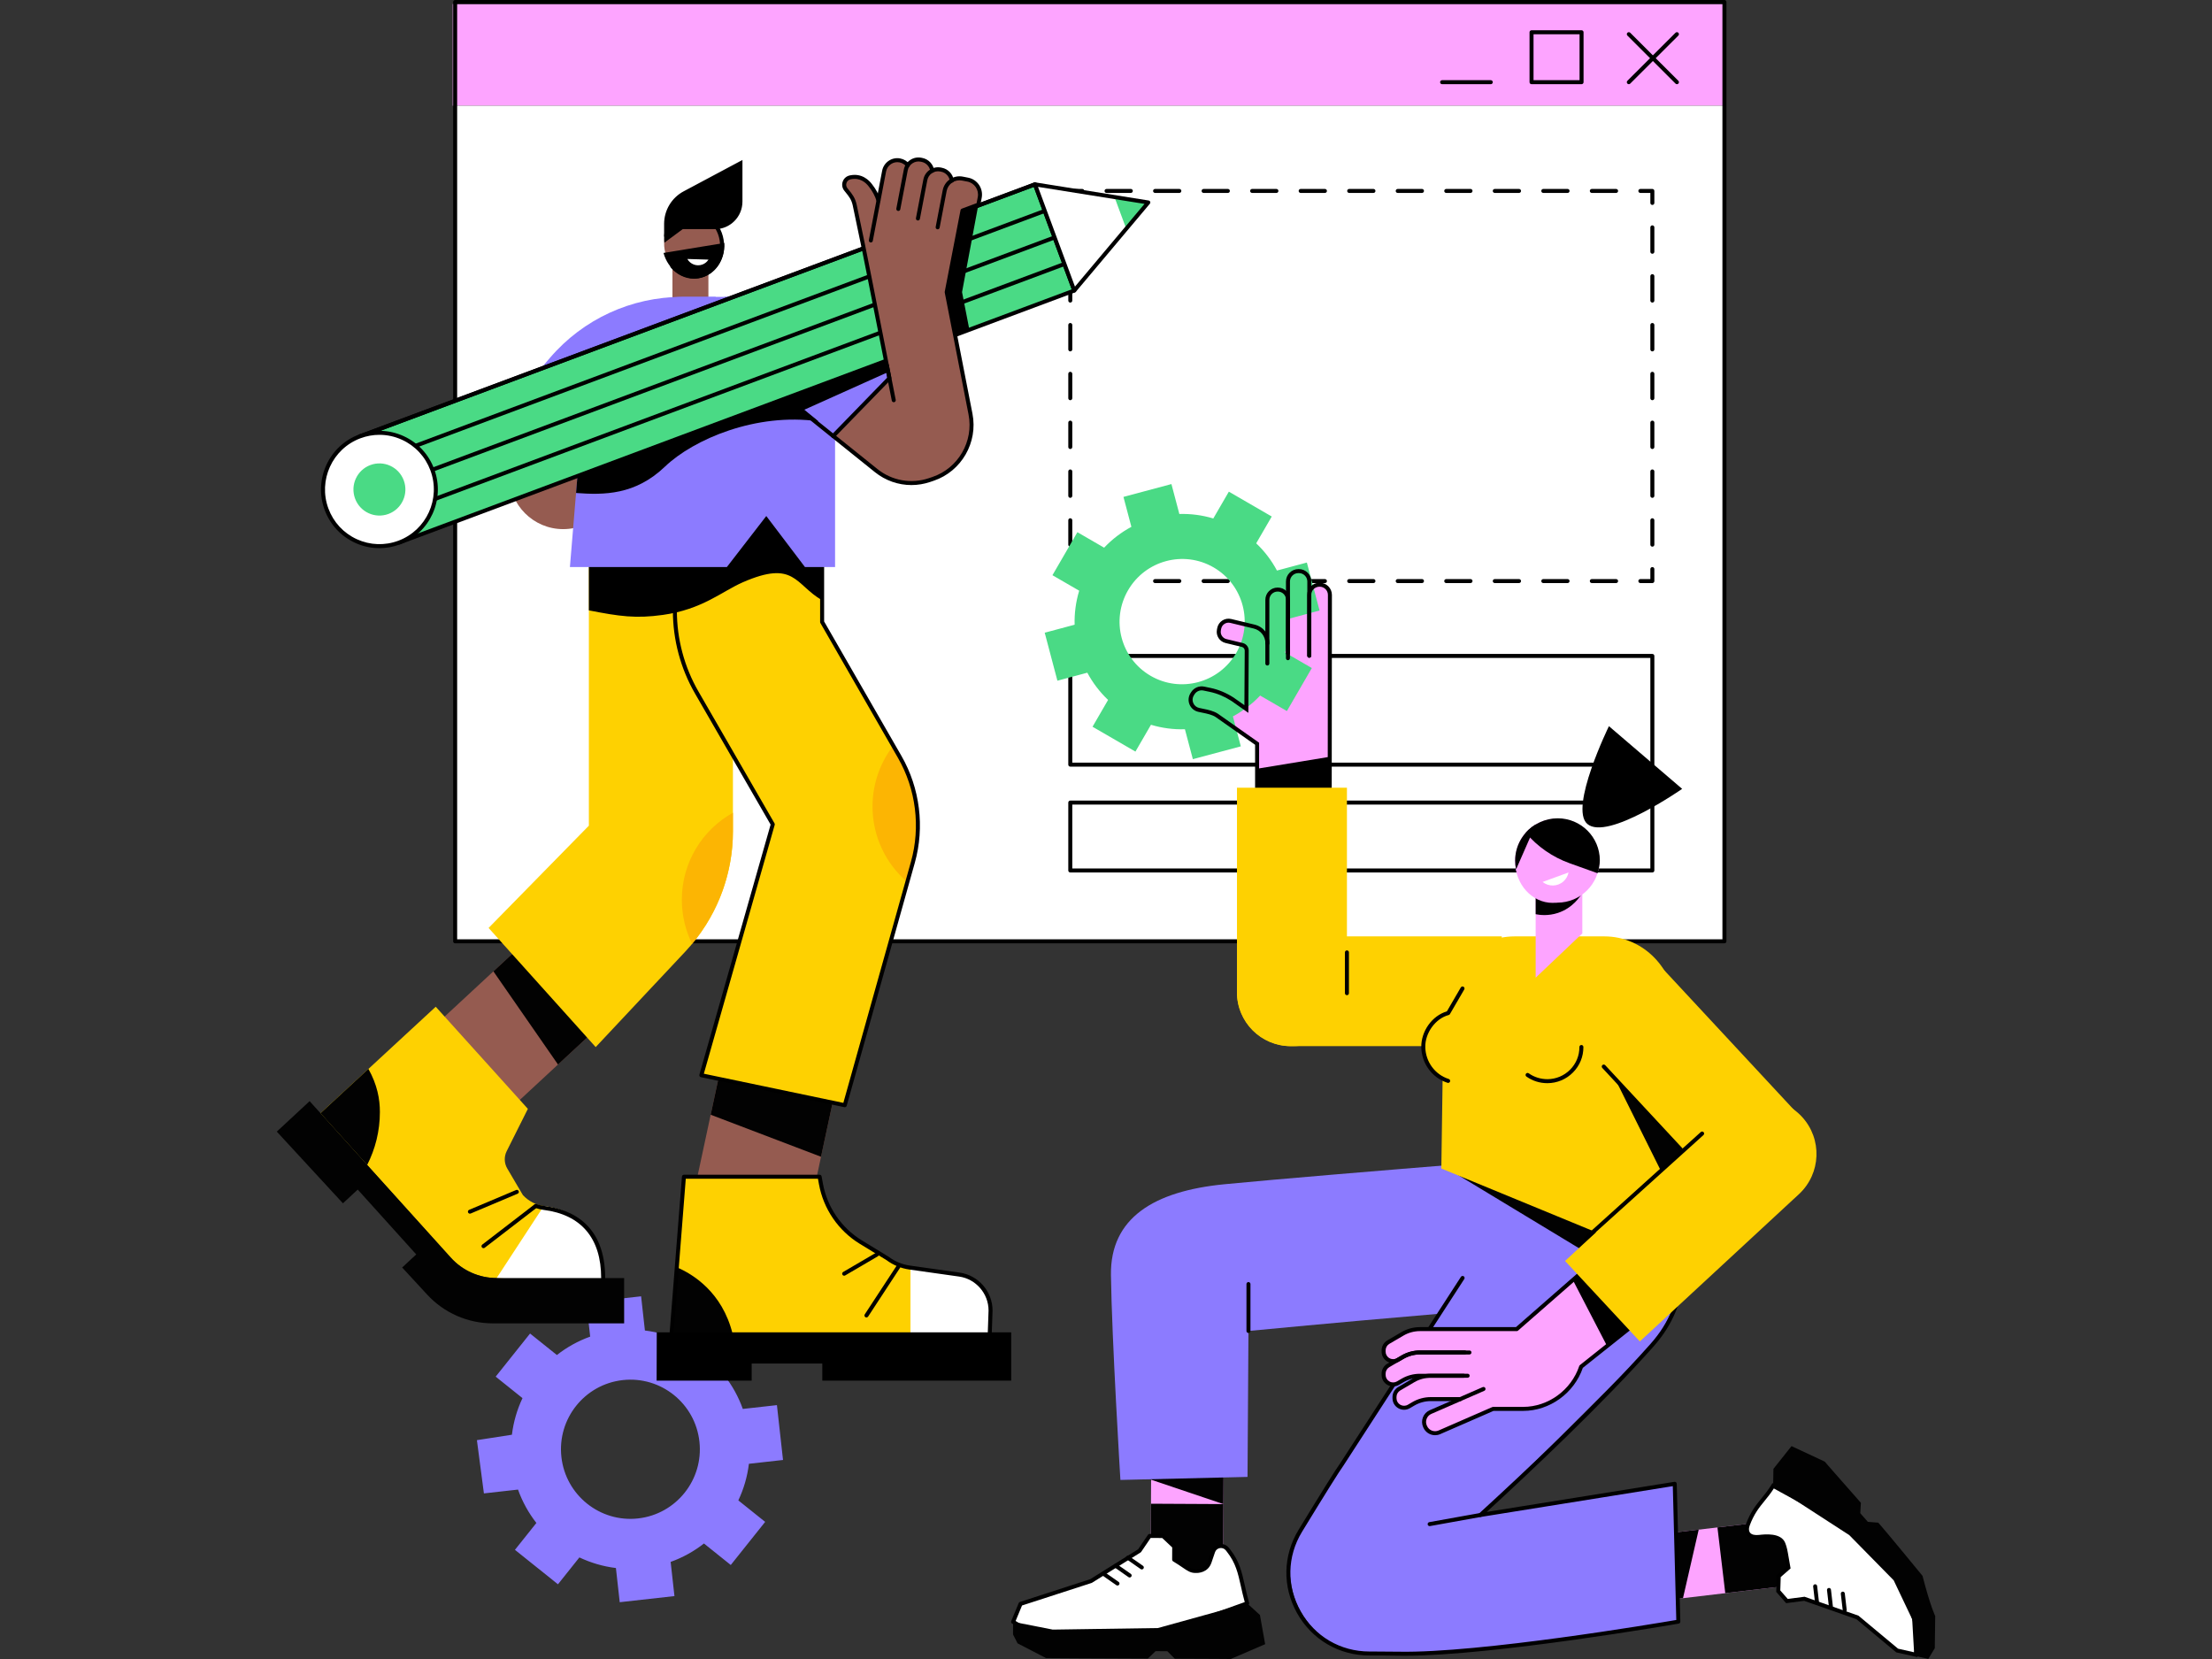 <svg xmlns="http://www.w3.org/2000/svg" xmlns:xlink="http://www.w3.org/1999/xlink" width="2000" viewBox="0 0 1500 1125" height="1500" preserveAspectRatio="xMidYMid meet"><rect x="0" y="0" width="1500" height="1125" fill="#333333" stroke="none"/><defs><clipPath id="e3fa5cba38"><path d="M 1202 980 L 1312.5 980 L 1312.5 1125 L 1202 1125 Z M 1202 980 " clip-rule="nonzero"></path></clipPath><clipPath id="f7d9894764"><path d="M 187.5 746 L 424 746 L 424 898 L 187.5 898 Z M 187.5 746 " clip-rule="nonzero"></path></clipPath></defs><path fill="#8c7bff" d="M 432.711 1029.676 C 406.867 1032.559 383.578 1013.902 380.695 988 C 377.812 962.098 396.434 938.754 422.277 935.871 C 448.125 932.98 471.414 951.641 474.293 977.547 C 477.176 1003.445 458.562 1026.785 432.711 1029.676 Z M 530.98 990.039 L 526.848 952.844 L 503.711 955.426 C 500.762 947.145 496.523 939.527 491.262 932.805 L 505.801 914.578 L 476.633 891.203 L 462.094 909.43 C 454.383 905.766 446.039 903.301 437.324 902.242 L 434.746 879.055 L 397.633 883.203 L 400.211 906.387 C 391.945 909.344 384.352 913.59 377.633 918.867 L 359.445 904.297 L 336.129 933.527 L 354.316 948.098 C 350.66 955.824 348.199 964.188 347.141 972.922 L 323.402 976.594 L 328.145 1012.703 L 351.277 1010.117 C 354.23 1018.402 358.469 1026.012 363.734 1032.742 L 349.191 1050.969 L 378.363 1074.336 L 392.898 1056.113 C 400.609 1059.773 408.953 1062.238 417.664 1063.305 L 420.246 1086.488 L 457.359 1082.34 L 454.777 1059.152 C 463.047 1056.195 470.641 1051.949 477.359 1046.676 L 495.547 1061.25 L 518.863 1032.012 L 500.676 1017.441 C 504.332 1009.715 506.793 1001.355 507.852 992.625 L 530.98 990.039 " fill-opacity="1" fill-rule="nonzero"></path><path fill="#fda4ff" d="M 307.004 2.723 L 307.004 71.688 L 1169.371 71.688 L 1169.371 2.723 L 307.004 2.723 " fill-opacity="1" fill-rule="nonzero"></path><path fill="#ffffff" d="M 1169.371 638.336 L 308.645 638.336 L 308.645 71.688 L 1169.371 71.688 L 1169.371 638.336 " fill-opacity="1" fill-rule="nonzero"></path><path fill="#000000" d="M 1010.934 57.094 L 977.922 57.094 C 977.172 57.094 976.566 56.484 976.566 55.734 C 976.566 54.984 977.172 54.375 977.922 54.375 L 1010.934 54.375 C 1011.684 54.375 1012.289 54.984 1012.289 55.734 C 1012.289 56.484 1011.684 57.094 1010.934 57.094 " fill-opacity="1" fill-rule="nonzero"></path><path fill="#000000" d="M 1137.16 57.094 C 1136.809 57.094 1136.465 56.957 1136.199 56.691 L 1103.574 24.129 C 1103.047 23.602 1103.047 22.738 1103.574 22.211 C 1104.105 21.684 1104.965 21.684 1105.492 22.211 L 1138.117 54.777 C 1138.648 55.305 1138.648 56.164 1138.117 56.691 C 1137.855 56.957 1137.504 57.094 1137.16 57.094 " fill-opacity="1" fill-rule="nonzero"></path><path fill="#000000" d="M 1104.535 57.094 C 1104.184 57.094 1103.84 56.957 1103.574 56.691 C 1103.047 56.164 1103.047 55.305 1103.574 54.777 L 1136.199 22.211 C 1136.727 21.684 1137.59 21.684 1138.117 22.211 C 1138.648 22.738 1138.648 23.602 1138.117 24.129 L 1105.492 56.691 C 1105.23 56.957 1104.879 57.094 1104.535 57.094 " fill-opacity="1" fill-rule="nonzero"></path><path fill="#000000" d="M 1039.918 54.375 L 1071.129 54.375 L 1071.129 23.23 L 1039.918 23.23 Z M 1072.488 57.094 L 1038.559 57.094 C 1037.809 57.094 1037.207 56.484 1037.207 55.734 L 1037.207 21.871 C 1037.207 21.121 1037.809 20.516 1038.559 20.516 L 1072.488 20.516 C 1073.23 20.516 1073.84 21.121 1073.84 21.871 L 1073.84 55.734 C 1073.84 56.484 1073.23 57.094 1072.488 57.094 " fill-opacity="1" fill-rule="nonzero"></path><path fill="#000000" d="M 310 636.977 L 1168.012 636.977 L 1168.012 2.711 L 310 2.711 Z M 1169.371 639.688 L 308.645 639.688 C 307.898 639.688 307.289 639.086 307.289 638.336 L 307.289 1.359 C 307.289 0.609 307.898 0 308.645 0 L 1169.371 0 C 1170.121 0 1170.727 0.609 1170.727 1.359 L 1170.727 638.336 C 1170.727 639.086 1170.121 639.688 1169.371 639.688 " fill-opacity="1" fill-rule="nonzero"></path><path fill="#000000" d="M 727.137 517.16 L 1119.137 517.16 L 1119.137 446.168 L 727.137 446.168 Z M 1120.496 519.871 L 725.781 519.871 C 725.027 519.871 724.426 519.266 724.426 518.52 L 724.426 444.809 C 724.426 444.062 725.027 443.457 725.781 443.457 L 1120.496 443.457 C 1121.242 443.457 1121.852 444.062 1121.852 444.809 L 1121.852 518.52 C 1121.852 519.266 1121.242 519.871 1120.496 519.871 " fill-opacity="1" fill-rule="nonzero"></path><path fill="#000000" d="M 727.137 588.926 L 1119.137 588.926 L 1119.137 545.605 L 727.137 545.605 Z M 1120.496 591.637 L 725.781 591.637 C 725.027 591.637 724.426 591.031 724.426 590.285 L 724.426 544.246 C 724.426 543.496 725.027 542.891 725.781 542.891 L 1120.496 542.891 C 1121.242 542.891 1121.852 543.496 1121.852 544.246 L 1121.852 590.285 C 1121.852 591.031 1121.242 591.637 1120.496 591.637 " fill-opacity="1" fill-rule="nonzero"></path><path fill="#000000" d="M 1120.496 395.391 L 1112.355 395.391 C 1111.605 395.391 1110.996 394.781 1110.996 394.035 C 1110.996 393.281 1111.605 392.68 1112.355 392.68 L 1119.137 392.68 L 1119.137 385.895 C 1119.137 385.152 1119.742 384.539 1120.496 384.539 C 1121.242 384.539 1121.852 385.152 1121.852 385.895 L 1121.852 394.035 C 1121.852 394.781 1121.242 395.391 1120.496 395.391 " fill-opacity="1" fill-rule="nonzero"></path><path fill="#000000" d="M 766.828 395.391 L 750.375 395.391 C 749.617 395.391 749.016 394.781 749.016 394.035 C 749.016 393.281 749.617 392.68 750.375 392.68 L 766.828 392.68 C 767.574 392.68 768.184 393.281 768.184 394.035 C 768.184 394.781 767.574 395.391 766.828 395.391 Z M 799.734 395.391 L 783.277 395.391 C 782.527 395.391 781.926 394.781 781.926 394.035 C 781.926 393.281 782.527 392.68 783.277 392.68 L 799.734 392.68 C 800.484 392.68 801.09 393.281 801.09 394.035 C 801.09 394.781 800.484 395.391 799.734 395.391 Z M 832.641 395.391 L 816.184 395.391 C 815.434 395.391 814.832 394.781 814.832 394.035 C 814.832 393.281 815.434 392.68 816.184 392.68 L 832.641 392.68 C 833.391 392.68 833.992 393.281 833.992 394.035 C 833.992 394.781 833.391 395.391 832.641 395.391 Z M 865.551 395.391 L 849.094 395.391 C 848.34 395.391 847.738 394.781 847.738 394.035 C 847.738 393.281 848.34 392.68 849.094 392.68 L 865.551 392.68 C 866.301 392.68 866.902 393.281 866.902 394.035 C 866.902 394.781 866.301 395.391 865.551 395.391 Z M 898.457 395.391 L 882 395.391 C 881.25 395.391 880.648 394.781 880.648 394.035 C 880.648 393.281 881.25 392.68 882 392.68 L 898.457 392.68 C 899.207 392.68 899.809 393.281 899.809 394.035 C 899.809 394.781 899.207 395.391 898.457 395.391 Z M 931.363 395.391 L 914.906 395.391 C 914.16 395.391 913.555 394.781 913.555 394.035 C 913.555 393.281 914.16 392.68 914.906 392.68 L 931.363 392.68 C 932.113 392.68 932.715 393.281 932.715 394.035 C 932.715 394.781 932.113 395.391 931.363 395.391 Z M 964.273 395.391 L 947.816 395.391 C 947.066 395.391 946.457 394.781 946.457 394.035 C 946.457 393.281 947.066 392.68 947.816 392.68 L 964.273 392.68 C 965.023 392.68 965.625 393.281 965.625 394.035 C 965.625 394.781 965.023 395.391 964.273 395.391 Z M 997.18 395.391 L 980.723 395.391 C 979.973 395.391 979.367 394.781 979.367 394.035 C 979.367 393.281 979.973 392.68 980.723 392.68 L 997.18 392.68 C 997.93 392.68 998.535 393.281 998.535 394.035 C 998.535 394.781 997.93 395.391 997.18 395.391 Z M 1030.082 395.391 L 1013.633 395.391 C 1012.883 395.391 1012.273 394.781 1012.273 394.035 C 1012.273 393.281 1012.883 392.68 1013.633 392.68 L 1030.082 392.68 C 1030.832 392.68 1031.441 393.281 1031.441 394.035 C 1031.441 394.781 1030.832 395.391 1030.082 395.391 Z M 1062.988 395.391 L 1046.539 395.391 C 1045.789 395.391 1045.18 394.781 1045.18 394.035 C 1045.18 393.281 1045.789 392.68 1046.539 392.68 L 1062.988 392.68 C 1063.742 392.68 1064.348 393.281 1064.348 394.035 C 1064.348 394.781 1063.742 395.391 1062.988 395.391 Z M 1095.898 395.391 L 1079.445 395.391 C 1078.695 395.391 1078.09 394.781 1078.09 394.035 C 1078.09 393.281 1078.695 392.68 1079.445 392.68 L 1095.898 392.68 C 1096.648 392.68 1097.258 393.281 1097.258 394.035 C 1097.258 394.781 1096.648 395.391 1095.898 395.391 " fill-opacity="1" fill-rule="nonzero"></path><path fill="#000000" d="M 733.918 395.391 L 725.781 395.391 C 725.027 395.391 724.426 394.781 724.426 394.035 L 724.426 385.895 C 724.426 385.152 725.027 384.539 725.781 384.539 C 726.527 384.539 727.137 385.152 727.137 385.895 L 727.137 392.68 L 733.918 392.68 C 734.668 392.68 735.277 393.281 735.277 394.035 C 735.277 394.781 734.668 395.391 733.918 395.391 " fill-opacity="1" fill-rule="nonzero"></path><path fill="#000000" d="M 725.781 172.082 C 725.027 172.082 724.426 171.473 724.426 170.723 L 724.426 154.172 C 724.426 153.426 725.027 152.812 725.781 152.812 C 726.527 152.812 727.137 153.426 727.137 154.172 L 727.137 170.723 C 727.137 171.473 726.527 172.082 725.781 172.082 Z M 725.781 205.188 C 725.027 205.188 724.426 204.578 724.426 203.828 L 724.426 187.277 C 724.426 186.531 725.027 185.918 725.781 185.918 C 726.527 185.918 727.137 186.531 727.137 187.277 L 727.137 203.828 C 727.137 204.578 726.527 205.188 725.781 205.188 Z M 725.781 238.285 C 725.027 238.285 724.426 237.684 724.426 236.934 L 724.426 220.379 C 724.426 219.633 725.027 219.023 725.781 219.023 C 726.527 219.023 727.137 219.633 727.137 220.379 L 727.137 236.934 C 727.137 237.684 726.527 238.285 725.781 238.285 Z M 725.781 271.391 C 725.027 271.391 724.426 270.781 724.426 270.039 L 724.426 253.48 C 724.426 252.73 725.027 252.129 725.781 252.129 C 726.527 252.129 727.137 252.73 727.137 253.48 L 727.137 270.039 C 727.137 270.781 726.527 271.391 725.781 271.391 Z M 725.781 304.492 C 725.027 304.492 724.426 303.887 724.426 303.137 L 724.426 286.586 C 724.426 285.836 725.027 285.227 725.781 285.227 C 726.527 285.227 727.137 285.836 727.137 286.586 L 727.137 303.137 C 727.137 303.887 726.527 304.492 725.781 304.492 Z M 725.781 337.598 C 725.027 337.598 724.426 336.992 724.426 336.238 L 724.426 319.691 C 724.426 318.941 725.027 318.332 725.781 318.332 C 726.527 318.332 727.137 318.941 727.137 319.691 L 727.137 336.238 C 727.137 336.992 726.527 337.598 725.781 337.598 Z M 725.781 370.703 C 725.027 370.703 724.426 370.094 724.426 369.344 L 724.426 352.793 C 724.426 352.047 725.027 351.438 725.781 351.438 C 726.527 351.438 727.137 352.047 727.137 352.793 L 727.137 369.344 C 727.137 370.094 726.527 370.703 725.781 370.703 " fill-opacity="1" fill-rule="nonzero"></path><path fill="#000000" d="M 725.781 138.977 C 725.027 138.977 724.426 138.367 724.426 137.617 L 724.426 129.48 C 724.426 128.734 725.027 128.129 725.781 128.129 L 733.918 128.129 C 734.668 128.129 735.277 128.734 735.277 129.48 C 735.277 130.23 734.668 130.836 733.918 130.836 L 727.137 130.836 L 727.137 137.617 C 727.137 138.367 726.527 138.977 725.781 138.977 " fill-opacity="1" fill-rule="nonzero"></path><path fill="#000000" d="M 766.828 130.836 L 750.375 130.836 C 749.617 130.836 749.016 130.23 749.016 129.48 C 749.016 128.734 749.617 128.129 750.375 128.129 L 766.828 128.129 C 767.574 128.129 768.184 128.734 768.184 129.48 C 768.184 130.23 767.574 130.836 766.828 130.836 Z M 799.734 130.836 L 783.277 130.836 C 782.535 130.836 781.926 130.23 781.926 129.48 C 781.926 128.734 782.535 128.129 783.277 128.129 L 799.734 128.129 C 800.484 128.129 801.09 128.734 801.09 129.48 C 801.09 130.23 800.484 130.836 799.734 130.836 Z M 832.641 130.836 L 816.191 130.836 C 815.441 130.836 814.832 130.23 814.832 129.48 C 814.832 128.734 815.441 128.129 816.191 128.129 L 832.641 128.129 C 833.391 128.129 833.992 128.734 833.992 129.48 C 833.992 130.23 833.391 130.836 832.641 130.836 Z M 865.551 130.836 L 849.094 130.836 C 848.34 130.836 847.738 130.23 847.738 129.48 C 847.738 128.734 848.34 128.129 849.094 128.129 L 865.551 128.129 C 866.301 128.129 866.91 128.734 866.91 129.48 C 866.91 130.23 866.301 130.836 865.551 130.836 Z M 898.457 130.836 L 882 130.836 C 881.25 130.836 880.648 130.23 880.648 129.48 C 880.648 128.734 881.25 128.129 882 128.129 L 898.457 128.129 C 899.207 128.129 899.816 128.734 899.816 129.48 C 899.816 130.23 899.207 130.836 898.457 130.836 Z M 931.363 130.836 L 914.906 130.836 C 914.16 130.836 913.555 130.23 913.555 129.48 C 913.555 128.734 914.16 128.129 914.906 128.129 L 931.363 128.129 C 932.113 128.129 932.715 128.734 932.715 129.48 C 932.715 130.23 932.113 130.836 931.363 130.836 Z M 964.273 130.836 L 947.816 130.836 C 947.066 130.836 946.461 130.23 946.461 129.48 C 946.461 128.734 947.066 128.129 947.816 128.129 L 964.273 128.129 C 965.023 128.129 965.625 128.734 965.625 129.48 C 965.625 130.23 965.023 130.836 964.273 130.836 Z M 997.18 130.836 L 980.723 130.836 C 979.973 130.836 979.371 130.23 979.371 129.48 C 979.371 128.734 979.973 128.129 980.723 128.129 L 997.18 128.129 C 997.93 128.129 998.535 128.734 998.535 129.48 C 998.535 130.23 997.93 130.836 997.18 130.836 Z M 1030.086 130.836 L 1013.633 130.836 C 1012.883 130.836 1012.273 130.23 1012.273 129.48 C 1012.273 128.734 1012.883 128.129 1013.633 128.129 L 1030.086 128.129 C 1030.836 128.129 1031.441 128.734 1031.441 129.48 C 1031.441 130.23 1030.836 130.836 1030.086 130.836 Z M 1062.996 130.836 L 1046.539 130.836 C 1045.789 130.836 1045.18 130.23 1045.18 129.48 C 1045.18 128.734 1045.789 128.129 1046.539 128.129 L 1062.996 128.129 C 1063.746 128.129 1064.348 128.734 1064.348 129.48 C 1064.348 130.23 1063.746 130.836 1062.996 130.836 Z M 1095.898 130.836 L 1079.445 130.836 C 1078.695 130.836 1078.09 130.23 1078.09 129.48 C 1078.09 128.734 1078.695 128.129 1079.445 128.129 L 1095.898 128.129 C 1096.648 128.129 1097.258 128.734 1097.258 129.48 C 1097.258 130.23 1096.648 130.836 1095.898 130.836 " fill-opacity="1" fill-rule="nonzero"></path><path fill="#000000" d="M 1120.496 138.977 C 1119.742 138.977 1119.137 138.367 1119.137 137.617 L 1119.137 130.836 L 1112.355 130.836 C 1111.605 130.836 1110.996 130.23 1110.996 129.48 C 1110.996 128.734 1111.605 128.129 1112.355 128.129 L 1120.496 128.129 C 1121.242 128.129 1121.852 128.734 1121.852 129.48 L 1121.852 137.617 C 1121.852 138.367 1121.242 138.977 1120.496 138.977 " fill-opacity="1" fill-rule="nonzero"></path><path fill="#000000" d="M 1120.496 172.082 C 1119.742 172.082 1119.137 171.473 1119.137 170.723 L 1119.137 154.172 C 1119.137 153.426 1119.742 152.812 1120.496 152.812 C 1121.242 152.812 1121.852 153.426 1121.852 154.172 L 1121.852 170.723 C 1121.852 171.473 1121.242 172.082 1120.496 172.082 Z M 1120.496 205.188 C 1119.742 205.188 1119.137 204.578 1119.137 203.828 L 1119.137 187.277 C 1119.137 186.531 1119.742 185.918 1120.496 185.918 C 1121.242 185.918 1121.852 186.531 1121.852 187.277 L 1121.852 203.828 C 1121.852 204.578 1121.242 205.188 1120.496 205.188 Z M 1120.496 238.285 C 1119.742 238.285 1119.137 237.684 1119.137 236.934 L 1119.137 220.379 C 1119.137 219.633 1119.742 219.023 1120.496 219.023 C 1121.242 219.023 1121.852 219.633 1121.852 220.379 L 1121.852 236.934 C 1121.852 237.684 1121.242 238.285 1120.496 238.285 Z M 1120.496 271.391 C 1119.742 271.391 1119.137 270.781 1119.137 270.039 L 1119.137 253.48 C 1119.137 252.73 1119.742 252.129 1120.496 252.129 C 1121.242 252.129 1121.852 252.73 1121.852 253.48 L 1121.852 270.039 C 1121.852 270.781 1121.242 271.391 1120.496 271.391 Z M 1120.496 304.492 C 1119.742 304.492 1119.137 303.887 1119.137 303.137 L 1119.137 286.586 C 1119.137 285.836 1119.742 285.227 1120.496 285.227 C 1121.242 285.227 1121.852 285.836 1121.852 286.586 L 1121.852 303.137 C 1121.852 303.887 1121.242 304.492 1120.496 304.492 Z M 1120.496 337.598 C 1119.742 337.598 1119.137 336.992 1119.137 336.238 L 1119.137 319.691 C 1119.137 318.941 1119.742 318.332 1120.496 318.332 C 1121.242 318.332 1121.852 318.941 1121.852 319.691 L 1121.852 336.238 C 1121.852 336.992 1121.242 337.598 1120.496 337.598 Z M 1120.496 370.703 C 1119.742 370.703 1119.137 370.094 1119.137 369.344 L 1119.137 352.793 C 1119.137 352.047 1119.742 351.438 1120.496 351.438 C 1121.242 351.438 1121.852 352.047 1121.852 352.793 L 1121.852 369.344 C 1121.852 370.094 1121.242 370.703 1120.496 370.703 " fill-opacity="1" fill-rule="nonzero"></path><path fill="#fda4ff" d="M 829.871 969.301 L 780.77 969.051 L 780.258 1068.465 L 829.359 1068.719 L 829.871 969.301 " fill-opacity="1" fill-rule="nonzero"></path><path fill="#020202" d="M 780.59 1003.422 L 829.609 1019.953 L 829.871 969.301 L 780.77 969.051 L 780.59 1003.422 " fill-opacity="1" fill-rule="nonzero"></path><path fill="#020202" d="M 829.609 1019.953 L 780.508 1019.699 L 780.258 1068.465 L 829.359 1068.719 L 829.609 1019.953 " fill-opacity="1" fill-rule="nonzero"></path><path fill="#ffffff" d="M 832.332 1050.508 L 833.082 1051.461 C 841.66 1062.371 841.285 1071.75 845.73 1087.258 L 787.961 1107.867 L 701.695 1108.5 L 687 1099.789 L 692.039 1087.609 L 739.832 1072.133 L 772.738 1051.598 L 779.555 1041.555 L 788.656 1041.594 L 796.254 1048.746 L 796.203 1057.617 C 804.812 1062.82 806.367 1065.281 810.652 1065.301 C 810.742 1065.277 817.918 1066.027 820.242 1059.195 L 822.633 1052.164 C 824.059 1047.965 829.59 1047.016 832.332 1050.508 " fill-opacity="1" fill-rule="nonzero"></path><path fill="#000000" d="M 688.703 1099.215 L 702.062 1107.141 L 787.723 1106.516 L 844.082 1086.406 C 842.98 1082.418 842.168 1078.789 841.453 1075.555 C 839.496 1066.777 837.945 1059.844 832.016 1052.297 L 831.27 1051.348 C 830.293 1050.105 828.781 1049.527 827.215 1049.789 C 825.656 1050.055 824.422 1051.105 823.918 1052.602 L 821.527 1059.633 C 819.203 1066.465 812.648 1066.746 810.695 1066.66 C 810.684 1066.66 810.664 1066.66 810.645 1066.66 C 807.336 1066.641 805.426 1065.332 801.945 1062.957 C 800.32 1061.84 798.281 1060.449 795.512 1058.781 C 795.098 1058.531 794.852 1058.09 794.852 1057.609 L 794.895 1049.328 L 788.113 1042.953 L 780.277 1042.91 L 773.859 1052.359 C 773.754 1052.516 773.621 1052.648 773.461 1052.746 L 740.551 1073.281 C 740.453 1073.34 740.355 1073.383 740.25 1073.422 L 693.062 1088.711 Z M 701.695 1109.852 C 701.453 1109.852 701.215 1109.793 701.004 1109.668 L 686.309 1100.949 C 685.734 1100.605 685.488 1099.887 685.746 1099.266 L 690.793 1087.094 C 690.949 1086.723 691.246 1086.441 691.621 1086.324 L 739.254 1070.891 L 771.781 1050.602 L 778.441 1040.789 C 778.691 1040.414 779.137 1040.164 779.562 1040.195 L 788.664 1040.242 C 789.004 1040.242 789.332 1040.371 789.586 1040.613 L 797.184 1047.758 C 797.457 1048.016 797.613 1048.375 797.613 1048.75 L 797.57 1056.852 C 800.07 1058.391 801.945 1059.676 803.477 1060.723 C 806.809 1062.988 808.184 1063.938 810.66 1063.949 C 810.715 1063.941 810.762 1063.949 810.805 1063.949 C 812.703 1064.023 817.285 1063.672 818.957 1058.762 L 821.344 1051.727 C 822.18 1049.273 824.199 1047.555 826.758 1047.117 C 829.309 1046.68 831.797 1047.633 833.406 1049.672 L 834.148 1050.621 C 840.461 1058.648 842.066 1065.848 844.102 1074.965 C 844.887 1078.488 845.773 1082.484 847.031 1086.887 C 847.238 1087.574 846.859 1088.301 846.184 1088.539 L 788.414 1109.145 C 788.277 1109.195 788.121 1109.219 787.969 1109.227 L 701.707 1109.852 C 701.699 1109.852 701.699 1109.852 701.695 1109.852 " fill-opacity="1" fill-rule="nonzero"></path><path fill="#020202" d="M 687 1099.789 L 713.891 1105.062 L 785.207 1104 L 845.73 1087.258 L 854.387 1095.164 L 857.922 1114.949 L 834.621 1125 C 834.621 1125 817.898 1124.84 796.672 1124.805 L 791.57 1119.727 L 783.609 1119.684 L 778.391 1124.711 C 745.215 1124.629 709.297 1124.355 709.297 1124.355 L 690.043 1114.387 L 686.957 1108.371 L 687 1099.789 " fill-opacity="1" fill-rule="nonzero"></path><path fill="#000000" d="M 774.293 1064.27 C 774.023 1064.27 773.754 1064.188 773.516 1064.023 L 764.039 1057.414 C 763.426 1056.992 763.281 1056.141 763.703 1055.527 C 764.133 1054.91 764.977 1054.766 765.598 1055.188 L 775.07 1061.797 C 775.684 1062.227 775.832 1063.074 775.406 1063.684 C 775.141 1064.066 774.719 1064.27 774.293 1064.27 " fill-opacity="1" fill-rule="nonzero"></path><path fill="#000000" d="M 766.047 1069.727 C 765.773 1069.727 765.504 1069.652 765.27 1069.488 L 755.793 1062.879 C 755.176 1062.449 755.027 1061.605 755.457 1060.992 C 755.883 1060.375 756.727 1060.223 757.348 1060.652 L 766.828 1067.262 C 767.441 1067.688 767.586 1068.535 767.156 1069.148 C 766.895 1069.527 766.477 1069.727 766.047 1069.727 " fill-opacity="1" fill-rule="nonzero"></path><path fill="#000000" d="M 757.801 1075.191 C 757.531 1075.191 757.258 1075.113 757.023 1074.945 L 747.547 1068.336 C 746.934 1067.914 746.785 1067.066 747.211 1066.453 C 747.641 1065.836 748.48 1065.684 749.102 1066.117 L 758.574 1072.723 C 759.191 1073.152 759.34 1074 758.914 1074.609 C 758.648 1074.988 758.227 1075.191 757.801 1075.191 " fill-opacity="1" fill-rule="nonzero"></path><path fill="#fda4ff" d="M 1115.328 1041.613 L 1120.629 1086.195 L 1214.977 1075.016 L 1209.672 1030.434 L 1115.328 1041.613 " fill-opacity="1" fill-rule="nonzero"></path><path fill="#020202" d="M 1141.273 1083.75 L 1151.93 1037.273 L 1115.328 1041.613 L 1120.629 1086.195 L 1141.273 1083.75 " fill-opacity="1" fill-rule="nonzero"></path><path fill="#020202" d="M 1164.633 1035.77 L 1169.938 1080.352 L 1214.977 1075.016 L 1209.672 1030.434 L 1164.633 1035.77 " fill-opacity="1" fill-rule="nonzero"></path><path fill="#ffffff" d="M 1202.395 1007.539 C 1193.875 1020.867 1188.914 1021.379 1185.492 1034.457 C 1185.492 1034.457 1183.371 1039.91 1187.656 1041.312 C 1190.199 1042.148 1195.703 1041.848 1198.383 1041.652 C 1205.195 1041.133 1208.723 1045.66 1209.43 1047.043 C 1211.324 1050.789 1210.992 1053.387 1212.758 1063.07 L 1206.203 1068.797 L 1205.875 1079.004 L 1211.754 1085.699 L 1223.578 1084.168 L 1259.562 1096.812 L 1286.496 1119.246 L 1299.121 1122.09 L 1302.727 1109.73 L 1286.668 1060.059 L 1255.102 1036.477 L 1202.395 1007.539 " fill-opacity="1" fill-rule="nonzero"></path><path fill="#000000" d="M 1287.109 1117.992 L 1298.078 1120.469 L 1300.266 1109.926 L 1285.492 1060.875 L 1254.363 1037.613 L 1202.871 1009.348 C 1200.762 1012.664 1198.648 1015.266 1196.594 1017.781 C 1192.922 1022.289 1189.457 1026.539 1186.523 1034.422 L 1186.113 1035.848 C 1185.914 1036.957 1185.91 1038.465 1186.914 1039.543 C 1188.012 1040.723 1190.098 1041.176 1192.938 1040.852 C 1196.594 1040.441 1207.715 1039.168 1210.562 1046.227 C 1211.754 1049.184 1212.152 1051.543 1212.945 1056.246 C 1213.25 1058.023 1213.609 1060.164 1214.09 1062.824 L 1214.23 1063.578 L 1207.539 1069.434 L 1207.246 1078.512 L 1212.297 1084.262 L 1223.723 1082.777 L 1224.023 1082.891 L 1260.238 1095.613 L 1260.43 1095.77 Z M 1300.168 1123.723 L 1285.879 1120.496 L 1258.883 1098.012 L 1223.434 1085.559 L 1211.207 1087.137 L 1204.504 1079.496 L 1204.863 1068.168 L 1211.285 1062.555 C 1210.867 1060.223 1210.543 1058.312 1210.273 1056.695 C 1209.484 1052.047 1209.129 1049.922 1208.047 1047.242 C 1205.969 1042.098 1196.391 1043.191 1193.246 1043.551 C 1188.527 1044.086 1186.125 1042.672 1184.93 1041.395 C 1183.531 1039.898 1183.008 1037.73 1183.449 1035.293 L 1183.48 1035.16 L 1183.949 1033.566 C 1187.07 1025.176 1190.672 1020.75 1194.492 1016.066 C 1196.707 1013.348 1199 1010.539 1201.242 1006.832 L 1201.91 1005.719 L 1255.91 1035.387 L 1287.836 1059.234 L 1287.965 1059.664 L 1303.062 1109.805 L 1300.168 1123.723 " fill-opacity="1" fill-rule="nonzero"></path><g clip-path="url(#e3fa5cba38)"><path fill="#020202" d="M 1202.602 996.062 L 1202.395 1007.539 L 1254.043 1041 L 1284.148 1071.645 L 1296.688 1098.008 L 1298.109 1122.812 L 1307.617 1124.938 L 1312.016 1117.684 L 1312.305 1095.844 C 1312.305 1095.844 1309.156 1089.707 1303.691 1068.609 C 1303.691 1068.609 1279.992 1039.656 1273.707 1032.543 L 1266.621 1031.988 L 1261.484 1026.129 L 1261.906 1019.09 C 1248.141 1003.52 1237.391 991.16 1237.391 991.16 L 1214.859 980.625 L 1202.602 996.062 " fill-opacity="1" fill-rule="nonzero"></path></g><path fill="#000000" d="M 1232.188 1088.277 C 1231.508 1088.277 1230.922 1087.766 1230.844 1087.07 L 1229.543 1075.84 C 1229.461 1075.094 1229.992 1074.418 1230.738 1074.332 C 1231.488 1074.246 1232.156 1074.781 1232.238 1075.523 L 1233.535 1086.762 C 1233.621 1087.508 1233.086 1088.176 1232.34 1088.262 C 1232.285 1088.27 1232.238 1088.277 1232.188 1088.277 " fill-opacity="1" fill-rule="nonzero"></path><path fill="#000000" d="M 1241.562 1090.762 C 1240.887 1090.762 1240.297 1090.254 1240.219 1089.566 L 1238.926 1078.328 C 1238.84 1077.586 1239.367 1076.914 1240.121 1076.828 C 1240.863 1076.742 1241.531 1077.277 1241.617 1078.02 L 1242.91 1089.254 C 1243 1089.996 1242.465 1090.672 1241.723 1090.758 C 1241.668 1090.762 1241.617 1090.762 1241.562 1090.762 " fill-opacity="1" fill-rule="nonzero"></path><path fill="#000000" d="M 1250.945 1093.262 C 1250.262 1093.262 1249.672 1092.75 1249.598 1092.055 L 1248.301 1080.824 C 1248.215 1080.078 1248.75 1079.41 1249.496 1079.324 C 1250.238 1079.238 1250.906 1079.773 1250.992 1080.516 L 1252.289 1091.746 C 1252.375 1092.492 1251.84 1093.164 1251.098 1093.25 C 1251.043 1093.254 1250.992 1093.262 1250.945 1093.262 " fill-opacity="1" fill-rule="nonzero"></path><path fill="#8c7bff" d="M 759.77 1003.574 C 759.77 1003.574 753.898 907.289 753.355 864.496 C 752.875 826.039 782.328 807.699 830.453 803.047 C 904.234 795.918 1103.492 780.41 1103.492 780.41 L 1091.914 828.738 C 1082.648 859.039 1037.629 885.785 1037.629 885.785 C 1037.629 885.785 957.293 891.996 846.602 902.559 L 845.969 1001.52 L 759.77 1003.574 " fill-opacity="1" fill-rule="nonzero"></path><path fill="#000000" d="M 846.602 903.918 C 845.855 903.918 845.25 903.305 845.25 902.559 L 845.25 870.75 C 845.25 870 845.855 869.391 846.602 869.391 C 847.352 869.391 847.961 870 847.961 870.75 L 847.961 902.559 C 847.961 903.305 847.352 903.918 846.602 903.918 " fill-opacity="1" fill-rule="nonzero"></path><path fill="#8c7bff" d="M 1138.113 1099.66 C 1138.113 1099.66 1004.281 1123.047 945.816 1121.934 C 941.797 1121.859 936.977 1121.816 931.625 1121.809 C 887.25 1121.719 859.996 1073.305 883.031 1035.449 C 894.547 1016.539 904.328 1000.766 907.715 996.086 L 1024.957 817.789 L 1046.047 784.934 L 1123.23 821.219 C 1149.25 841.77 1142.457 890.059 1114.629 917.797 C 1074.664 957.625 1020 1012.703 1003.895 1027.34 L 1135.68 1006.191 L 1138.113 1099.66 " fill-opacity="1" fill-rule="nonzero"></path><path fill="#000000" d="M 952.723 1122.805 C 951.254 1122.805 949.832 1122.793 948.449 1122.77 C 943.008 1122.664 936.387 1122.621 928.77 1122.629 C 928.738 1122.629 928.703 1122.629 928.672 1122.629 C 908.039 1122.629 889.703 1111.918 879.602 1093.961 C 869.535 1076.051 869.906 1054.895 880.617 1037.348 C 896.402 1011.461 905.918 996.246 908.902 992.137 L 990.684 865.855 C 991.09 865.23 991.93 865.051 992.555 865.457 C 993.184 865.863 993.363 866.703 992.957 867.332 L 911.141 993.672 C 908.164 997.781 898.684 1012.938 882.93 1038.758 C 872.75 1055.453 872.383 1075.59 881.969 1092.633 C 891.578 1109.719 909.035 1119.918 928.672 1119.918 C 929.516 1119.902 930.277 1119.918 931.062 1119.918 C 937.738 1119.918 943.598 1119.961 948.5 1120.051 C 1003.242 1121.102 1123.617 1100.773 1136.723 1098.531 L 1134.363 1007.777 L 1004.109 1028.68 C 1003.512 1028.773 1002.934 1028.465 1002.672 1027.93 C 1002.41 1027.387 1002.535 1026.746 1002.977 1026.34 C 1030.941 1000.801 1083.234 951.891 1119.266 911.285 C 1146.172 880.965 1137.855 851.379 1136.816 848.109 C 1136.59 847.391 1136.988 846.625 1137.699 846.406 C 1138.418 846.172 1139.176 846.57 1139.402 847.285 C 1140.488 850.711 1149.195 881.648 1121.293 913.086 C 1086.57 952.219 1036.824 999.008 1008.152 1025.281 L 1135.461 1004.852 C 1135.848 1004.793 1136.242 1004.902 1136.547 1005.148 C 1136.848 1005.398 1137.023 1005.77 1137.031 1006.156 L 1139.465 1099.629 C 1139.484 1100.301 1139.004 1100.883 1138.34 1101 C 1137.062 1101.227 1012.535 1122.805 952.723 1122.805 " fill-opacity="1" fill-rule="nonzero"></path><path fill="#000000" d="M 969.473 1034.883 C 968.828 1034.883 968.258 1034.422 968.141 1033.766 C 968.004 1033.027 968.496 1032.324 969.234 1032.191 L 1003.652 1026.004 C 1004.387 1025.871 1005.098 1026.363 1005.23 1027.102 C 1005.363 1027.836 1004.871 1028.539 1004.133 1028.672 L 969.711 1034.863 C 969.633 1034.875 969.547 1034.883 969.473 1034.883 " fill-opacity="1" fill-rule="nonzero"></path><path fill="#020202" d="M 1131.516 856.637 L 1133.922 884.645 L 978.109 790.395 L 1042.414 806.797 L 1086.512 798.672 C 1099.168 803.91 1112.281 812.027 1119.039 824.43 C 1120.297 826.746 1130.465 854.156 1131.516 856.637 " fill-opacity="1" fill-rule="nonzero"></path><path fill="#fda4ff" d="M 901.824 457.969 L 887.797 457.961 L 887.816 403.434 C 887.816 399.602 890.922 396.504 894.75 396.504 L 894.91 396.504 C 898.738 396.504 901.844 399.609 901.836 403.441 L 901.824 457.969 " fill-opacity="1" fill-rule="nonzero"></path><path fill="#fda4ff" d="M 873.379 453.641 L 887.859 453.641 L 887.871 394.34 C 887.879 390.438 884.711 387.277 880.809 387.27 L 880.461 387.27 C 876.566 387.27 873.398 390.438 873.395 394.34 L 873.379 453.641 " fill-opacity="1" fill-rule="nonzero"></path><path fill="#fda4ff" d="M 873.438 452.262 L 859.406 452.258 L 859.418 406.734 C 859.418 402.902 862.523 399.801 866.355 399.805 L 866.52 399.805 C 870.344 399.805 873.449 402.91 873.449 406.734 L 873.438 452.262 " fill-opacity="1" fill-rule="nonzero"></path><path fill="#fda4ff" d="M 901.82 450.633 L 845.312 450.609 L 845.133 496.188 L 854.527 506.121 C 864.77 516.945 881.844 517.469 892.734 507.293 L 894.984 505.191 C 899.336 501.129 901.809 495.445 901.809 489.492 L 901.82 450.633 " fill-opacity="1" fill-rule="nonzero"></path><path fill="#fda4ff" d="M 901.715 488.008 L 901.703 545.055 L 852.453 545.043 L 852.473 487.996 L 901.715 488.008 " fill-opacity="1" fill-rule="nonzero"></path><path fill="#fda4ff" d="M 850.488 424.902 L 834.609 421.074 C 831.031 420.215 827.465 422.516 826.777 426.117 L 826.555 427.262 C 825.914 430.625 828.031 433.906 831.367 434.711 L 842.43 437.375 C 844.188 437.793 845.422 439.363 845.422 441.164 L 845.418 473.324 L 859.449 473.328 L 859.461 436.277 C 859.461 430.867 855.758 426.168 850.488 424.902 " fill-opacity="1" fill-rule="nonzero"></path><path fill="#fda4ff" d="M 808.938 470.012 L 808.48 470.723 C 805.812 474.867 808.129 480.395 812.965 481.402 L 815.059 481.844 C 818.469 482.551 822.266 483.121 825.203 485.004 L 855.09 506.027 L 863.699 492.656 L 835.855 474.051 C 831.215 471.066 826.062 468.965 820.66 467.84 L 816.309 466.93 C 813.449 466.336 810.516 467.555 808.938 470.012 " fill-opacity="1" fill-rule="nonzero"></path><path fill="#000000" d="M 852.461 521.289 L 852.453 545.043 L 901.703 545.055 L 901.711 513.195 L 852.461 521.289 " fill-opacity="1" fill-rule="nonzero"></path><path fill="#4ada85" d="M 764.949 400.277 C 776.73 379.965 802.703 373.016 822.957 384.758 C 843.215 396.492 850.086 422.477 838.309 442.789 C 826.531 463.098 800.562 470.055 780.301 458.312 C 760.047 446.574 753.172 420.598 764.949 400.277 Z M 731.82 400.566 C 729.523 408.148 728.516 415.93 728.723 423.629 L 708.441 429.055 L 717.047 461.594 L 737.332 456.168 C 740.953 462.945 745.672 469.199 751.414 474.633 L 740.871 492.812 L 769.957 509.664 L 780.496 491.484 C 788.066 493.766 795.836 494.746 803.52 494.523 L 808.895 514.812 L 841.422 506.109 L 836.055 485.816 C 842.836 482.168 849.094 477.43 854.531 471.672 L 872.664 482.176 L 889.574 453.008 L 871.445 442.5 C 873.738 434.918 874.746 427.137 874.535 419.441 L 894.816 414.012 L 886.211 381.473 L 865.93 386.902 C 862.309 380.121 857.59 373.867 851.852 368.438 L 862.391 350.258 L 833.305 333.406 L 822.762 351.586 C 815.195 349.301 807.426 348.32 799.738 348.547 L 794.367 328.254 L 761.84 336.961 L 767.215 357.25 C 760.426 360.898 754.172 365.637 748.734 371.398 L 730.605 360.891 L 713.688 390.062 L 731.82 400.566 " fill-opacity="1" fill-rule="nonzero"></path><path fill="#000000" d="M 887.859 446.016 C 887.109 446.016 886.5 445.414 886.5 444.664 L 886.52 394.32 C 886.52 392.805 885.922 391.379 884.848 390.301 C 883.77 389.219 882.336 388.629 880.812 388.629 L 880.461 388.629 C 877.316 388.629 874.75 391.18 874.75 394.32 L 874.738 442.977 C 874.738 443.73 874.133 444.336 873.387 444.336 C 872.633 444.336 872.027 443.73 872.027 442.977 L 872.039 394.32 C 872.039 389.688 875.824 385.918 880.461 385.918 L 880.812 385.918 C 883.062 385.918 885.172 386.789 886.762 388.379 C 888.355 389.969 889.23 392.078 889.23 394.328 L 889.219 444.664 C 889.219 445.414 888.609 446.016 887.859 446.016 " fill-opacity="1" fill-rule="nonzero"></path><path fill="#000000" d="M 859.406 451.309 C 858.656 451.309 858.055 450.699 858.055 449.953 L 858.066 406.715 C 858.066 402.156 861.781 398.445 866.348 398.445 C 866.355 398.445 866.355 398.445 866.355 398.445 L 866.52 398.445 C 868.734 398.445 870.812 399.309 872.379 400.867 C 873.941 402.43 874.809 404.516 874.801 406.723 L 874.738 446.344 C 874.738 447.094 874.133 447.695 873.379 447.695 C 872.633 447.695 872.02 447.086 872.027 446.336 L 872.09 406.723 C 872.09 405.234 871.512 403.84 870.461 402.793 C 869.41 401.734 868.008 401.156 866.52 401.156 L 866.355 401.156 C 863.281 401.156 860.777 403.652 860.777 406.723 L 860.766 449.953 C 860.766 450.699 860.16 451.309 859.406 451.309 " fill-opacity="1" fill-rule="nonzero"></path><path fill="#000000" d="M 903.055 546.41 L 851.102 546.395 L 851.109 505.055 L 824.344 486.223 C 821.863 484.637 818.621 483.957 815.473 483.312 L 812.688 482.727 C 809.98 482.164 807.723 480.309 806.656 477.762 C 805.594 475.219 805.844 472.309 807.336 469.992 L 807.797 469.277 C 809.668 466.379 813.191 464.895 816.578 465.602 L 820.938 466.512 C 826.262 467.625 831.5 469.812 836.508 473.023 L 843.848 478.188 L 844.07 441.16 C 844.07 439.984 843.266 438.965 842.113 438.688 L 831.055 436.027 C 827.004 435.051 824.449 431.09 825.227 427 L 825.441 425.859 C 825.848 423.75 827.066 421.949 828.867 420.785 C 830.68 419.617 832.824 419.25 834.926 419.754 L 850.801 423.578 C 856.703 424.996 860.82 430.223 860.816 436.277 C 860.816 437.027 860.215 437.629 859.461 437.629 C 858.715 437.629 858.105 437.027 858.105 436.277 C 858.105 431.477 854.84 427.34 850.168 426.215 L 834.289 422.391 C 832.926 422.066 831.523 422.301 830.344 423.062 C 829.16 423.824 828.367 424.996 828.105 426.367 L 827.891 427.512 C 827.379 430.176 829.051 432.754 831.688 433.391 L 842.75 436.051 C 845.121 436.621 846.781 438.727 846.781 441.164 L 846.535 483.395 L 834.996 475.273 C 830.316 472.273 825.387 470.207 820.383 469.168 L 816.023 468.258 C 813.727 467.781 811.344 468.781 810.082 470.746 L 809.617 471.461 C 808.59 473.055 808.426 474.965 809.156 476.711 C 809.891 478.465 811.383 479.688 813.242 480.074 L 816.023 480.66 C 819.246 481.32 822.902 482.078 825.855 483.973 L 853.824 503.648 L 853.812 543.684 L 900.344 543.695 L 900.484 403.422 C 900.484 400.352 897.984 397.863 894.91 397.855 L 894.742 397.855 C 891.668 397.855 889.168 400.352 889.168 403.422 L 889.164 444.664 C 889.164 445.414 888.551 446.016 887.805 446.016 C 887.055 446.016 886.445 445.414 886.445 444.664 L 886.457 403.414 C 886.457 398.859 890.176 395.145 894.742 395.145 L 894.91 395.145 C 899.477 395.145 903.195 398.859 903.195 403.422 L 903.055 546.41 " fill-opacity="1" fill-rule="nonzero"></path><path fill="#fda4ff" d="M 1010.441 939.941 L 969.793 957.668 C 966.238 959.219 964.617 963.352 966.172 966.891 L 966.559 967.785 C 968.109 971.332 972.254 972.945 975.812 971.398 L 1016.453 953.668 L 1010.441 939.941 " fill-opacity="1" fill-rule="nonzero"></path><path fill="#fda4ff" d="M 996.816 901.297 L 1059.965 901.297 L 1060.703 923.254 C 1065.305 939.363 1053.191 955.395 1036.406 955.395 L 995.379 955.395 L 996.816 901.297 " fill-opacity="1" fill-rule="nonzero"></path><path fill="#fda4ff" d="M 958.438 936.109 L 948.836 941.734 C 946.855 942.891 945.633 945.02 945.633 947.312 L 945.633 948.16 C 945.633 953.156 951.074 956.27 955.395 953.742 L 958.438 951.957 C 962.027 949.855 966.109 948.754 970.266 948.754 L 1003.289 948.754 L 1003.289 932.91 L 970.266 932.91 C 966.109 932.91 962.023 934.012 958.438 936.109 " fill-opacity="1" fill-rule="nonzero"></path><path fill="#fda4ff" d="M 951.055 920.293 L 941.453 925.91 C 939.473 927.074 938.258 929.199 938.258 931.492 L 938.258 932.34 C 938.258 937.34 943.691 940.449 948.012 937.926 L 951.055 936.141 C 954.645 934.039 958.727 932.934 962.883 932.934 L 1000.297 932.934 L 1000.297 917.082 L 962.883 917.082 C 958.727 917.082 954.645 918.191 951.055 920.293 " fill-opacity="1" fill-rule="nonzero"></path><path fill="#fda4ff" d="M 951.055 904.504 L 941.453 910.125 C 939.473 911.285 938.258 913.406 938.258 915.707 L 938.258 916.555 C 938.258 921.551 943.691 924.664 948.012 922.133 L 951.055 920.348 C 954.645 918.254 958.727 917.145 962.883 917.145 L 1000.297 917.145 L 1000.297 901.297 L 962.883 901.297 C 958.727 901.297 954.645 902.402 951.055 904.504 " fill-opacity="1" fill-rule="nonzero"></path><path fill="#fda4ff" d="M 1073.602 861.859 L 1025.531 904.18 L 1022.902 955.395 L 1032.426 955.395 C 1050.48 955.395 1066.5 943.855 1072.195 926.762 L 1112.816 894.418 L 1073.602 861.859 " fill-opacity="1" fill-rule="nonzero"></path><path fill="#000000" d="M 1066.59 868.027 L 1090.273 913.715 L 1112.816 894.418 L 1073.602 861.859 L 1066.59 868.027 " fill-opacity="1" fill-rule="nonzero"></path><path fill="#000000" d="M 952.121 955.996 C 950.781 955.996 949.441 955.648 948.215 954.945 C 945.75 953.531 944.281 951 944.281 948.16 L 944.281 947.312 C 944.281 944.547 945.762 941.965 948.152 940.562 L 957.754 934.941 C 961.543 932.723 965.871 931.551 970.266 931.551 L 995.238 931.551 C 995.988 931.551 996.594 932.156 996.594 932.91 C 996.594 933.652 995.988 934.262 995.238 934.262 L 970.266 934.262 C 966.352 934.262 962.504 935.305 959.125 937.277 L 949.523 942.902 C 947.961 943.82 946.992 945.504 946.992 947.312 L 946.992 948.16 C 946.992 950.012 947.949 951.672 949.562 952.594 C 951.18 953.52 953.102 953.508 954.715 952.57 L 957.754 950.785 C 961.551 948.574 965.871 947.398 970.266 947.398 L 990.234 947.398 C 990.984 947.398 991.59 948.008 991.59 948.754 C 991.59 949.5 990.984 950.109 990.234 950.109 L 970.266 950.109 C 966.352 950.109 962.504 951.152 959.125 953.129 L 956.078 954.91 C 954.844 955.637 953.477 955.996 952.121 955.996 " fill-opacity="1" fill-rule="nonzero"></path><path fill="#000000" d="M 944.734 940.18 C 943.395 940.18 942.055 939.828 940.832 939.129 C 938.367 937.715 936.898 935.184 936.898 932.34 L 936.898 931.492 C 936.898 928.727 938.379 926.141 940.77 924.742 L 950.375 919.125 C 954.16 916.906 958.488 915.73 962.883 915.73 L 993.281 915.73 C 994.035 915.73 994.641 916.34 994.641 917.082 C 994.641 917.836 994.035 918.441 993.281 918.441 L 962.883 918.441 C 958.969 918.441 955.117 919.488 951.746 921.461 L 942.141 927.086 C 940.582 927.996 939.609 929.688 939.609 931.492 L 939.609 932.34 C 939.609 934.191 940.566 935.852 942.184 936.773 C 943.793 937.703 945.719 937.691 947.328 936.75 L 950.375 934.965 C 954.16 932.746 958.488 931.582 962.883 931.582 L 992.477 931.582 C 993.227 931.582 993.828 932.188 993.828 932.934 C 993.828 933.684 993.227 934.293 992.477 934.293 L 962.883 934.293 C 958.969 934.293 955.117 935.336 951.746 937.309 L 948.695 939.094 C 947.457 939.816 946.098 940.18 944.734 940.18 " fill-opacity="1" fill-rule="nonzero"></path><path fill="#000000" d="M 973.164 973.246 C 969.816 973.246 966.621 971.305 965.199 968.059 L 965.047 967.711 C 964.121 965.59 964.074 963.242 964.918 961.09 C 965.758 958.93 967.395 957.234 969.523 956.305 L 1005.465 940.629 C 1006.156 940.328 1006.957 940.648 1007.25 941.332 C 1007.551 942.02 1007.238 942.816 1006.551 943.117 L 970.605 958.797 C 969.148 959.43 968.023 960.598 967.445 962.078 C 966.867 963.551 966.898 965.172 967.531 966.621 L 967.684 966.973 C 969 969.977 972.523 971.348 975.535 970.039 L 1011.953 954.152 C 1012.125 954.078 1012.309 954.035 1012.492 954.035 L 1032.879 954.035 C 1049.836 954.035 1065.473 942.645 1070.91 926.328 C 1070.988 926.082 1071.141 925.863 1071.352 925.703 L 1110.664 894.398 L 1073.625 863.645 L 1029.414 902.316 C 1029.164 902.535 1028.852 902.656 1028.52 902.656 L 962.883 902.656 C 958.969 902.656 955.117 903.699 951.746 905.676 L 942.141 911.293 C 940.582 912.207 939.609 913.898 939.609 915.707 L 939.609 916.555 C 939.609 918.406 940.566 920.059 942.18 920.988 C 943.793 921.91 945.719 921.902 947.328 920.965 L 950.375 919.18 C 954.16 916.961 958.488 915.785 962.883 915.785 L 996.484 915.785 C 997.23 915.785 997.836 916.398 997.836 917.145 C 997.836 917.895 997.23 918.504 996.484 918.504 L 962.883 918.504 C 958.969 918.504 955.117 919.551 951.746 921.523 L 948.695 923.305 C 946.242 924.742 943.305 924.754 940.832 923.336 C 938.367 921.93 936.898 919.387 936.898 916.555 L 936.898 915.707 C 936.898 912.941 938.379 910.352 940.77 908.957 L 950.375 903.332 C 954.16 901.113 958.488 899.938 962.883 899.938 L 1028.012 899.938 L 1072.711 860.84 C 1073.215 860.395 1073.957 860.391 1074.469 860.816 L 1113.684 893.379 C 1113.996 893.637 1114.176 894.023 1114.168 894.438 C 1114.168 894.84 1113.977 895.227 1113.656 895.48 L 1073.348 927.574 C 1067.441 944.766 1050.879 956.734 1032.91 956.754 C 1032.91 956.754 1032.91 956.754 1032.906 956.754 L 1012.777 956.754 L 976.617 972.523 C 975.492 973.016 974.316 973.246 973.164 973.246 " fill-opacity="1" fill-rule="nonzero"></path><path fill="#fed101" d="M 838.809 671.738 L 838.809 672.648 C 838.809 692.945 855.266 709.406 875.57 709.406 L 1018.371 709.406 L 1018.371 634.973 L 875.57 634.973 C 855.266 634.973 838.809 651.43 838.809 671.738 " fill-opacity="1" fill-rule="nonzero"></path><path fill="#fed101" d="M 875.176 709.406 L 877.016 709.406 C 897.098 709.406 913.383 693.125 913.383 673.039 L 913.383 534.16 L 838.809 534.16 L 838.809 673.039 C 838.809 693.125 855.09 709.406 875.176 709.406 " fill-opacity="1" fill-rule="nonzero"></path><path fill="#000000" d="M 913.383 674.867 C 912.633 674.867 912.023 674.254 912.023 673.508 L 912.023 645.824 C 912.023 645.074 912.633 644.473 913.383 644.473 C 914.133 644.473 914.734 645.074 914.734 645.824 L 914.734 673.508 C 914.734 674.254 914.133 674.867 913.383 674.867 " fill-opacity="1" fill-rule="nonzero"></path><path fill="#fed101" d="M 977.398 792.395 L 1154.25 865.234 L 1136.133 684.883 C 1136.133 657.32 1114.574 634.973 1087.984 634.973 L 1027.078 634.973 C 1000.488 634.973 978.934 657.32 978.934 684.883 L 977.398 792.395 " fill-opacity="1" fill-rule="nonzero"></path><path fill="#020202" d="M 1141.254 824.055 L 1174.832 812.156 L 1095.93 732.977 Z M 1141.254 824.055 " fill-opacity="1" fill-rule="nonzero"></path><path fill="#fed101" d="M 1013.637 709.852 C 1013.719 723.172 1002.93 734.035 989.547 734.113 C 976.164 734.195 965.242 723.461 965.164 710.133 C 965.086 696.812 975.875 685.949 989.258 685.867 C 1002.641 685.789 1013.555 696.523 1013.637 709.852 " fill-opacity="1" fill-rule="nonzero"></path><path fill="#000000" d="M 982.016 734.332 C 981.879 734.332 981.738 734.312 981.602 734.27 C 971.188 730.953 964.039 721.266 963.805 710.164 C 963.582 699.312 971.156 688.754 981.156 685.836 L 990.59 669.621 C 990.965 668.977 991.801 668.754 992.445 669.129 C 993.094 669.512 993.312 670.34 992.938 670.984 L 983.219 687.68 C 983.039 687.988 982.738 688.219 982.391 688.309 C 973.438 690.645 966.32 700.426 966.523 710.109 C 966.727 720.051 973.121 728.723 982.426 731.68 C 983.137 731.906 983.531 732.668 983.305 733.391 C 983.121 733.961 982.586 734.332 982.016 734.332 " fill-opacity="1" fill-rule="nonzero"></path><path fill="#000000" d="M 1049.23 734.52 C 1044.129 734.52 1039.242 732.977 1035.094 730.043 C 1034.477 729.613 1034.336 728.773 1034.766 728.156 C 1035.199 727.543 1036.047 727.402 1036.652 727.832 C 1040.387 730.457 1044.75 731.785 1049.367 731.809 C 1055.184 731.773 1060.641 729.484 1064.73 725.367 C 1068.824 721.25 1071.055 715.789 1071.02 709.996 C 1071.012 709.25 1071.613 708.637 1072.363 708.633 C 1072.371 708.633 1072.371 708.633 1072.375 708.633 C 1073.121 708.633 1073.73 709.238 1073.73 709.984 C 1073.773 716.504 1071.258 722.645 1066.66 727.273 C 1062.062 731.906 1055.918 734.484 1049.379 734.52 C 1049.328 734.52 1049.281 734.52 1049.23 734.52 " fill-opacity="1" fill-rule="nonzero"></path><path fill="#fed101" d="M 1219.133 810.117 C 1234.223 796.141 1235.109 772.609 1221.109 757.543 L 1121.066 649.887 L 1066.391 700.5 L 1166.41 808.137 C 1180.418 823.211 1204.027 824.098 1219.133 810.117 " fill-opacity="1" fill-rule="nonzero"></path><path fill="#000000" d="M 1141.254 782.418 C 1140.891 782.418 1140.531 782.273 1140.258 781.984 L 1086.535 724.172 C 1086.027 723.621 1086.055 722.766 1086.609 722.258 C 1087.156 721.746 1088.008 721.777 1088.52 722.324 L 1142.246 780.137 C 1142.754 780.691 1142.723 781.543 1142.176 782.055 C 1141.914 782.297 1141.578 782.418 1141.254 782.418 " fill-opacity="1" fill-rule="nonzero"></path><path fill="#fed101" d="M 1221.855 757.23 C 1207.852 742.148 1184.238 741.262 1169.133 755.25 L 1061.297 855.078 L 1112.012 909.652 L 1219.875 809.797 C 1234.965 795.824 1235.852 772.293 1221.855 757.23 " fill-opacity="1" fill-rule="nonzero"></path><path fill="#000000" d="M 1075.457 841.117 C 1075.086 841.117 1074.719 840.973 1074.449 840.668 C 1073.945 840.117 1073.996 839.258 1074.547 838.758 L 1153.34 767.668 C 1153.895 767.168 1154.754 767.215 1155.254 767.766 C 1155.758 768.324 1155.715 769.18 1155.16 769.684 L 1076.367 840.766 C 1076.102 841.004 1075.785 841.117 1075.457 841.117 " fill-opacity="1" fill-rule="nonzero"></path><path fill="#fda4ff" d="M 1073.004 632.969 L 1041.363 663 L 1041.363 593.508 L 1073.004 593.508 L 1073.004 632.969 " fill-opacity="1" fill-rule="nonzero"></path><path fill="#000000" d="M 1073.004 605.484 L 1073.004 593.508 L 1041.363 593.508 L 1041.363 619.938 C 1044.215 620.508 1049.91 621.223 1056.441 619.07 C 1066.672 615.707 1071.695 607.719 1073.004 605.484 " fill-opacity="1" fill-rule="nonzero"></path><path fill="#fda4ff" d="M 1078.348 584.184 C 1078.348 599.684 1066.949 612.258 1052.895 612.258 C 1038.844 612.258 1027.445 599.684 1027.445 584.184 C 1027.445 568.68 1038.844 556.105 1052.895 556.105 C 1066.949 556.105 1078.348 568.68 1078.348 584.184 " fill-opacity="1" fill-rule="nonzero"></path><path fill="#ffffff" d="M 1063.953 596.508 C 1061.496 598.758 1058.332 600.277 1054.754 600.637 C 1046.785 601.445 1039.605 596.281 1037.629 588.789 L 1063.953 596.508 " fill-opacity="1" fill-rule="nonzero"></path><path fill="#fda4ff" d="M 1084.629 583.59 C 1084.629 567.844 1071.832 555.074 1056.035 555.074 C 1040.242 555.074 1027.445 567.844 1027.445 583.59 C 1027.445 599.344 1040.242 612.109 1056.035 612.109 C 1071.832 612.109 1084.629 599.344 1084.629 583.59 " fill-opacity="1" fill-rule="nonzero"></path><path fill="#000000" d="M 1056.281 554.902 C 1072.07 554.902 1084.875 567.672 1084.875 583.422 C 1084.875 586.402 1084.168 589.449 1083.32 592.156 L 1064.371 585.367 C 1052.801 581.219 1042.535 574.09 1034.625 564.699 C 1039.863 558.801 1047.758 554.902 1056.281 554.902 " fill-opacity="1" fill-rule="nonzero"></path><path fill="#000000" d="M 1041.457 559.062 L 1028.078 589.562 C 1027.668 587.637 1027.445 585.641 1027.445 583.59 C 1027.445 573.152 1033.07 564.031 1041.457 559.062 " fill-opacity="1" fill-rule="nonzero"></path><path fill="#000000" d="M 1140.695 534.945 L 1091.047 492.43 C 1091.047 492.43 1063.867 548.004 1076.41 558.746 C 1089.953 570.344 1140.695 534.945 1140.695 534.945 " fill-opacity="1" fill-rule="nonzero"></path><path fill="#ffffff" d="M 1063.641 591.656 C 1063.207 593.883 1062.086 595.996 1060.266 597.648 C 1056.223 601.309 1050.176 601.383 1046.047 598.062 L 1063.641 591.656 " fill-opacity="1" fill-rule="nonzero"></path><path fill="#955b50" d="M 541.012 857.828 L 463.656 841.113 L 491.961 709.125 L 569.316 725.84 L 541.012 857.828 " fill-opacity="1" fill-rule="nonzero"></path><path fill="#020202" d="M 556.754 784.426 L 569.316 725.84 L 491.961 709.125 L 481.926 755.918 L 556.754 784.426 " fill-opacity="1" fill-rule="nonzero"></path><path fill="#fed101" d="M 455.031 909.18 L 671.004 909.18 L 671.711 888.715 C 671.711 876.438 662.711 866.043 650.598 864.324 L 616.766 859.535 C 611.391 858.781 606.293 856.672 601.941 853.414 L 583.746 842.293 C 569.516 833.598 559.668 819.223 556.68 802.77 L 555.809 797.969 L 463.785 797.969 L 455.031 909.18 " fill-opacity="1" fill-rule="nonzero"></path><path fill="#ffffff" d="M 650.598 864.324 L 617.402 859.629 L 617.402 909.18 L 671.004 909.18 L 671.711 888.715 C 671.711 876.438 662.711 866.043 650.598 864.324 " fill-opacity="1" fill-rule="nonzero"></path><path fill="#020202" d="M 496.805 904.555 C 489.75 875.969 469.473 863.859 458.98 859.391 L 455.031 903.57 C 453.828 903.57 496.805 904.555 496.805 904.555 " fill-opacity="1" fill-rule="nonzero"></path><path fill="#000000" d="M 587.547 893.398 C 587.293 893.398 587.031 893.324 586.805 893.176 C 586.176 892.766 586.004 891.922 586.41 891.293 L 608.156 858.098 C 608.57 857.477 609.41 857.297 610.039 857.711 C 610.668 858.121 610.836 858.957 610.426 859.586 L 588.684 892.785 C 588.422 893.184 587.988 893.398 587.547 893.398 " fill-opacity="1" fill-rule="nonzero"></path><path fill="#000000" d="M 572.453 865.082 C 571.984 865.082 571.531 864.84 571.281 864.406 C 570.902 863.762 571.117 862.93 571.766 862.555 L 593.969 849.555 C 594.609 849.172 595.445 849.387 595.828 850.039 C 596.199 850.684 595.984 851.512 595.34 851.895 L 573.137 864.891 C 572.918 865.02 572.684 865.082 572.453 865.082 " fill-opacity="1" fill-rule="nonzero"></path><path fill="#000000" d="M 456.496 907.824 L 669.695 907.824 L 670.359 888.664 C 670.359 877.188 661.781 867.277 650.418 865.664 L 616.574 860.883 C 610.984 860.09 605.652 857.883 601.133 854.5 L 583.035 843.453 C 568.492 834.566 558.395 819.828 555.344 803.016 L 554.676 799.328 L 465.039 799.328 Z M 671.004 910.539 L 455.027 910.539 C 454.648 910.539 454.293 910.375 454.035 910.102 C 453.777 909.824 453.648 909.449 453.676 909.074 L 462.434 797.863 C 462.488 797.16 463.074 796.609 463.785 796.609 L 555.809 796.609 C 556.465 796.609 557.027 797.082 557.145 797.73 L 558.016 802.531 C 560.926 818.582 570.562 832.652 584.453 841.137 L 602.648 852.258 C 606.91 855.441 611.82 857.473 616.953 858.195 L 650.793 862.984 C 663.492 864.781 673.07 875.84 673.07 888.715 L 672.363 909.227 C 672.332 909.957 671.738 910.539 671.004 910.539 " fill-opacity="1" fill-rule="nonzero"></path><path fill="#000000" d="M 445.359 903.461 L 445.273 936.258 L 509.73 936.258 L 509.73 924.637 L 557.621 924.637 L 557.621 936.258 L 685.715 936.258 L 685.715 903.469 L 445.359 903.461 " fill-opacity="1" fill-rule="nonzero"></path><path fill="#955b50" d="M 328.848 767.797 L 277.312 711.781 L 367.816 627.883 L 419.355 683.902 L 328.848 767.797 " fill-opacity="1" fill-rule="nonzero"></path><path fill="#020202" d="M 378.395 721.867 L 419.355 683.902 L 367.816 627.883 L 334.59 658.691 L 378.395 721.867 " fill-opacity="1" fill-rule="nonzero"></path><path fill="#fed101" d="M 369.176 817.898 C 363.59 817.199 358.438 814.551 354.59 810.43 L 343.996 792.41 C 341.871 788.797 341.723 784.348 343.602 780.602 L 357.961 751.934 L 295.477 682.684 L 217.328 754.898 L 305.684 852.816 C 313.637 861.641 324.938 866.668 336.785 866.668 L 409.023 871.758 L 409.023 868.426 C 409.023 828.191 382.777 819.613 369.176 817.898 " fill-opacity="1" fill-rule="nonzero"></path><path fill="#ffffff" d="M 369.176 817.898 C 369.023 817.883 368.883 817.852 368.73 817.824 L 336.785 866.668 L 336.816 866.668 L 409.023 871.23 L 409.023 868.43 C 409.023 828.191 382.777 819.613 369.176 817.898 " fill-opacity="1" fill-rule="nonzero"></path><path fill="#020202" d="M 248.98 789.977 C 254.484 779.207 257.609 767.016 257.609 754.074 C 257.609 745.305 255.852 735.66 249.836 724.855 L 217.328 754.898 L 248.98 789.977 " fill-opacity="1" fill-rule="nonzero"></path><g clip-path="url(#f7d9894764)"><path fill="#020202" d="M 336.785 866.668 C 324.938 866.668 313.637 861.641 305.684 852.816 L 209.957 746.711 L 187.695 767.367 L 232.551 815.988 L 242.586 806.68 L 282.258 850.652 L 272.711 859.512 L 289.676 877.906 C 301.148 890.328 317.266 897.395 334.145 897.395 L 423.246 897.395 L 423.246 866.668 L 336.785 866.668 " fill-opacity="1" fill-rule="nonzero"></path></g><path fill="#000000" d="M 409.023 868.02 C 408.27 868.02 407.664 867.41 407.664 866.668 C 407.664 839.637 394.133 823.652 368.531 820.434 C 366.594 820.191 364.688 819.719 362.855 819.039 C 362.156 818.777 361.797 817.992 362.062 817.293 C 362.324 816.59 363.105 816.23 363.805 816.5 C 365.438 817.105 367.145 817.523 368.875 817.742 C 387.809 820.125 410.379 830.539 410.379 866.668 C 410.379 867.41 409.773 868.02 409.023 868.02 " fill-opacity="1" fill-rule="nonzero"></path><path fill="#000000" d="M 327.867 846.41 C 327.461 846.41 327.059 846.227 326.789 845.879 C 326.336 845.285 326.445 844.434 327.039 843.977 L 362.367 816.793 C 362.965 816.332 363.812 816.441 364.27 817.039 C 364.723 817.629 364.617 818.484 364.02 818.938 L 328.695 846.129 C 328.445 846.32 328.156 846.41 327.867 846.41 " fill-opacity="1" fill-rule="nonzero"></path><path fill="#000000" d="M 318.656 823.016 C 318.125 823.016 317.625 822.703 317.406 822.184 C 317.113 821.496 317.438 820.695 318.129 820.41 L 349.969 806.977 C 350.656 806.68 351.453 807.008 351.746 807.695 C 352.035 808.391 351.711 809.184 351.023 809.469 L 319.184 822.902 C 319.012 822.977 318.832 823.016 318.656 823.016 " fill-opacity="1" fill-rule="nonzero"></path><path fill="#fed101" d="M 497.02 383.75 L 399.324 383.75 L 399.324 559.906 L 331.328 629.258 L 403.945 710.047 L 464.82 645.172 C 485.5 623.129 497.02 593.988 497.02 563.711 L 497.02 383.75 " fill-opacity="1" fill-rule="nonzero"></path><path fill="#fcb503" d="M 497.02 563.711 L 497.02 551.121 C 476.359 562.617 462.367 584.719 462.367 610.113 C 462.367 620.859 464.887 631.016 469.344 640.027 C 487.16 618.695 497.02 591.695 497.02 563.711 " fill-opacity="1" fill-rule="nonzero"></path><path fill="#fed101" d="M 557.496 421.789 L 557.496 362.582 L 457.652 362.582 L 457.652 414.184 C 457.652 433.664 462.773 452.809 472.504 469.664 L 524.035 558.988 L 475.578 729.129 L 572.852 749.465 L 619.047 584.73 C 625.785 560.688 622.566 534.926 610.133 513.301 L 557.496 421.789 " fill-opacity="1" fill-rule="nonzero"></path><path fill="#fed101" d="M 557.496 421.789 L 557.496 362.582 L 457.652 362.582 L 457.652 414.184 C 457.652 433.664 462.773 452.809 472.504 469.664 L 524.035 558.988 L 475.578 729.129 L 572.852 749.465 L 619.047 584.73 C 625.785 560.688 622.566 534.926 610.133 513.301 L 557.496 421.789 " fill-opacity="1" fill-rule="nonzero"></path><path fill="#fcb503" d="M 605.73 505.656 C 596.934 517.055 591.676 531.355 591.676 546.898 C 591.676 567.438 600.836 585.816 615.27 598.188 L 619.047 584.73 C 625.785 560.688 622.566 534.926 610.133 513.301 L 605.73 505.656 " fill-opacity="1" fill-rule="nonzero"></path><path fill="#000000" d="M 477.285 728.102 L 571.891 747.879 L 617.738 584.367 C 624.34 560.816 621.133 535.164 608.949 513.977 L 556.32 422.465 C 556.203 422.258 556.141 422.02 556.141 421.789 L 556.141 363.934 L 459.008 363.934 L 459.008 414.184 C 459.008 433.41 464.082 452.352 473.676 468.988 L 525.207 558.312 C 525.391 558.625 525.438 559.008 525.34 559.359 Z M 572.855 750.824 C 572.762 750.824 572.668 750.816 572.574 750.793 L 475.305 730.457 C 474.938 730.383 474.617 730.156 474.422 729.832 C 474.227 729.512 474.172 729.121 474.277 728.758 L 522.57 559.168 L 471.328 470.348 C 461.492 453.301 456.297 433.883 456.297 414.184 L 456.297 362.582 C 456.297 361.832 456.902 361.223 457.652 361.223 L 557.496 361.223 C 558.25 361.223 558.855 361.832 558.855 362.582 L 558.855 421.426 L 611.305 512.625 C 623.852 534.438 627.148 560.852 620.348 585.098 L 574.16 749.836 C 573.992 750.43 573.449 750.824 572.855 750.824 " fill-opacity="1" fill-rule="nonzero"></path><path fill="#000000" d="M 557.496 313.93 L 399.324 313.93 L 399.324 413.902 C 420.215 417.996 431.176 419.539 449.469 416.988 C 476.371 413.23 489.379 401.121 503.715 394.855 C 539.016 379.445 538.996 396.398 557.496 407.066 L 557.496 313.93 " fill-opacity="1" fill-rule="nonzero"></path><path fill="#955b50" d="M 480.379 207.246 L 456.008 207.246 L 456.008 171.645 L 480.379 171.645 L 480.379 207.246 " fill-opacity="1" fill-rule="nonzero"></path><path fill="#000000" d="M 503.465 108.484 L 503.465 136.691 C 503.465 147.023 495.121 155.402 484.824 155.402 L 476.418 155.402 L 450.348 160.508 L 450.348 151.832 C 450.348 142.586 455.434 134.094 463.566 129.762 L 503.465 108.484 " fill-opacity="1" fill-rule="nonzero"></path><path fill="#955b50" d="M 450.664 169.105 C 452.59 180.957 462.812 189.148 473.496 187.395 C 484.18 185.648 491.277 174.621 489.348 162.77 C 487.422 150.914 477.199 142.73 466.516 144.48 C 455.832 146.23 448.734 157.254 450.664 169.105 " fill-opacity="1" fill-rule="nonzero"></path><path fill="#000000" d="M 470.621 188.988 C 464.758 188.988 459.043 186.293 454.887 181.449 C 454.398 180.879 454.465 180.023 455.035 179.531 C 455.605 179.047 456.461 179.113 456.949 179.68 C 461.211 184.656 467.312 187.039 473.277 186.062 C 483.207 184.434 489.816 174.082 488.008 162.984 C 487.078 157.27 484.004 152.164 479.566 148.973 C 475.727 146.215 471.172 145.094 466.734 145.82 C 465.996 145.938 465.301 145.438 465.176 144.699 C 465.059 143.957 465.559 143.262 466.297 143.141 C 471.453 142.297 476.727 143.59 481.152 146.773 C 486.168 150.383 489.645 156.129 490.688 162.555 C 492.734 175.117 485.121 186.867 473.715 188.738 C 472.684 188.906 471.652 188.988 470.621 188.988 " fill-opacity="1" fill-rule="nonzero"></path><path fill="#000000" d="M 449.945 171.523 C 452.984 182.82 463.219 190.309 473.887 188.562 C 484.555 186.812 491.883 176.445 491.184 164.766 L 449.945 171.523 " fill-opacity="1" fill-rule="nonzero"></path><path fill="#ffffff" d="M 480.43 176.051 C 479.484 177.523 478.086 178.715 476.324 179.379 C 472.398 180.844 468.086 179.168 466.094 175.621 L 480.43 176.051 " fill-opacity="1" fill-rule="nonzero"></path><path fill="#000000" d="M 469.559 140.141 C 458.949 140.141 450.348 149.68 450.348 161.453 C 450.348 162.512 450.422 163.547 450.555 164.562 L 462.992 155.355 L 487.621 155.355 C 485.258 146.555 478.258 140.141 469.559 140.141 " fill-opacity="1" fill-rule="nonzero"></path><path fill="#955b50" d="M 418.516 322.051 C 418.516 342.352 402.121 358.809 381.898 358.809 C 361.676 358.809 345.281 342.352 345.281 322.051 C 345.281 301.754 361.676 285.293 381.898 285.293 C 402.121 285.293 418.516 301.754 418.516 322.051 " fill-opacity="1" fill-rule="nonzero"></path><path fill="#8c7bff" d="M 613.922 253.715 L 563.176 299.957 L 491.164 201.324 L 514.098 201.324 C 547.277 201.324 578.934 215.316 601.328 239.895 L 613.922 253.715 " fill-opacity="1" fill-rule="nonzero"></path><path fill="#8c7bff" d="M 359.469 258.352 L 410.219 304.59 L 485.41 201.324 L 462.613 201.324 C 428.207 201.324 395.508 216.371 373.051 242.527 L 359.469 258.352 " fill-opacity="1" fill-rule="nonzero"></path><path fill="#8c7bff" d="M 566.277 384.539 L 545.867 384.539 L 519.633 349.93 L 492.891 384.539 L 386.469 384.539 L 396.559 262.754 C 399.434 228.031 428.348 201.324 463.055 201.324 L 496.418 201.324 C 535 201.324 566.277 232.719 566.277 271.445 L 566.277 384.539 " fill-opacity="1" fill-rule="nonzero"></path><path fill="#000000" d="M 554.992 285.707 L 524.684 260.828 L 393.914 294.656 L 390.629 334.305 C 409.477 335.691 430.66 335.816 450.945 316.402 C 470.332 297.855 512.852 279.688 554.992 285.707 " fill-opacity="1" fill-rule="nonzero"></path><path fill="#000000" d="M 601.328 239.895 L 522.188 259.727 L 541.801 279.469 L 605.98 250.641 L 601.328 239.895 " fill-opacity="1" fill-rule="nonzero"></path><path fill="#4ada85" d="M 270.633 367.93 L 243.953 295.93 L 701.816 125.016 L 728.492 197.016 L 270.633 367.93 " fill-opacity="1" fill-rule="nonzero"></path><path fill="#000000" d="M 245.695 296.73 L 271.43 366.184 L 726.75 196.219 L 701.016 126.762 Z M 270.633 369.289 C 270.438 369.289 270.246 369.246 270.066 369.168 C 269.734 369.02 269.484 368.742 269.359 368.402 L 242.684 296.402 C 242.426 295.703 242.781 294.922 243.48 294.664 L 701.344 123.742 C 701.68 123.621 702.055 123.633 702.379 123.781 C 702.707 123.934 702.961 124.203 703.09 124.543 L 729.762 196.543 C 730.02 197.246 729.664 198.023 728.969 198.289 L 271.105 369.203 C 270.949 369.258 270.789 369.289 270.633 369.289 " fill-opacity="1" fill-rule="nonzero"></path><path fill="#000000" d="M 243.953 297.289 C 243.402 297.289 242.887 296.949 242.684 296.41 C 242.422 295.703 242.781 294.922 243.48 294.664 L 701.344 123.742 C 702.043 123.484 702.824 123.84 703.09 124.543 C 703.348 125.242 702.992 126.023 702.289 126.289 L 244.43 297.203 C 244.273 297.266 244.113 297.289 243.953 297.289 " fill-opacity="1" fill-rule="nonzero"></path><path fill="#000000" d="M 250.621 315.289 C 250.074 315.289 249.555 314.949 249.352 314.41 C 249.09 313.703 249.445 312.922 250.148 312.664 L 708.012 141.742 C 708.715 141.484 709.492 141.844 709.758 142.543 C 710.016 143.246 709.66 144.023 708.957 144.289 L 251.098 315.203 C 250.941 315.262 250.781 315.289 250.621 315.289 " fill-opacity="1" fill-rule="nonzero"></path><path fill="#000000" d="M 257.293 333.289 C 256.742 333.289 256.223 332.953 256.023 332.41 C 255.758 331.703 256.113 330.922 256.816 330.664 L 714.684 159.746 C 715.383 159.484 716.164 159.844 716.422 160.543 C 716.688 161.242 716.332 162.023 715.629 162.289 L 257.766 333.203 C 257.609 333.266 257.449 333.289 257.293 333.289 " fill-opacity="1" fill-rule="nonzero"></path><path fill="#000000" d="M 263.961 351.289 C 263.41 351.289 262.895 350.949 262.691 350.402 C 262.43 349.703 262.785 348.922 263.488 348.664 L 721.348 177.742 C 722.047 177.484 722.832 177.84 723.094 178.543 C 723.355 179.242 723 180.023 722.301 180.289 L 264.434 351.203 C 264.281 351.266 264.117 351.289 263.961 351.289 " fill-opacity="1" fill-rule="nonzero"></path><path fill="#ffffff" d="M 701.816 125.016 L 728.492 197.016 L 778.695 137.293 Z M 701.816 125.016 " fill-opacity="1" fill-rule="nonzero"></path><path fill="#4ada85" d="M 755.762 133.629 L 763.715 155.113 L 778.695 137.293 Z M 755.762 133.629 " fill-opacity="1" fill-rule="nonzero"></path><path fill="#ffffff" d="M 270.633 367.93 C 250.82 375.328 228.793 365.199 221.426 345.32 C 214.059 325.438 224.145 303.324 243.953 295.93 C 263.762 288.539 285.793 298.66 293.156 318.547 C 300.523 338.43 290.438 360.543 270.633 367.93 " fill-opacity="1" fill-rule="nonzero"></path><path fill="#000000" d="M 257.312 294.859 C 252.969 294.859 248.621 295.641 244.43 297.203 C 225.352 304.324 215.602 325.695 222.699 344.852 C 226.141 354.145 232.988 361.531 241.977 365.645 C 250.93 369.742 260.934 370.105 270.156 366.664 C 289.23 359.539 298.98 338.164 291.887 319.016 C 288.441 309.719 281.594 302.336 272.605 298.223 C 267.719 295.984 262.523 294.859 257.312 294.859 Z M 257.273 371.719 C 251.676 371.719 246.094 370.512 240.848 368.109 C 231.199 363.695 223.852 355.766 220.152 345.793 C 212.539 325.242 223.004 302.305 243.48 294.664 C 253.379 290.965 264.125 291.355 273.734 295.75 C 283.387 300.172 290.734 308.098 294.43 318.074 C 302.043 338.625 291.578 361.562 271.105 369.203 C 266.605 370.883 261.934 371.719 257.273 371.719 " fill-opacity="1" fill-rule="nonzero"></path><path fill="#4ada85" d="M 263.434 348.512 C 254.312 351.91 244.172 347.25 240.781 338.094 C 237.387 328.941 242.031 318.762 251.152 315.355 C 260.27 311.953 270.414 316.617 273.805 325.773 C 277.195 334.922 272.551 345.105 263.434 348.512 " fill-opacity="1" fill-rule="nonzero"></path><path fill="#000000" d="M 703.895 126.719 L 728.957 194.359 L 776.113 138.258 Z M 728.492 198.375 C 728.418 198.375 728.336 198.363 728.262 198.348 C 727.781 198.27 727.387 197.938 727.223 197.488 L 700.543 125.488 C 700.379 125.035 700.465 124.531 700.766 124.156 C 701.07 123.781 701.562 123.598 702.031 123.676 L 778.914 135.961 C 779.391 136.035 779.797 136.363 779.969 136.82 C 780.141 137.281 780.047 137.797 779.734 138.164 L 729.527 197.887 C 729.27 198.195 728.891 198.375 728.492 198.375 " fill-opacity="1" fill-rule="nonzero"></path><path fill="#000000" d="M 652.383 198.094 L 663.332 139.383 L 601.02 162.645 L 600.176 167.035 C 598.781 174.312 598.801 181.789 600.234 189.055 L 610.5 241.062 L 657.355 223.574 L 652.383 198.094 " fill-opacity="1" fill-rule="nonzero"></path><path fill="#955b50" d="M 594.363 143.055 L 608.406 145.766 L 612.426 124.77 L 616.277 125.516 L 617.434 119.484 C 618.379 114.523 615.148 109.727 610.207 108.777 C 605.262 107.82 600.484 111.07 599.539 116.027 L 594.363 143.055 " fill-opacity="1" fill-rule="nonzero"></path><path fill="#955b50" d="M 608.98 142.637 L 623.027 145.348 L 627.051 124.352 L 630.898 125.094 L 632.109 118.766 C 633.031 113.969 629.902 109.34 625.129 108.418 L 624.523 108.301 C 619.75 107.379 615.137 110.516 614.219 115.309 L 608.98 142.637 " fill-opacity="1" fill-rule="nonzero"></path><path fill="#955b50" d="M 622.25 149.285 L 636.293 151.996 L 640.309 131.012 L 644.164 131.754 L 645.375 125.418 C 646.293 120.621 643.168 115.992 638.391 115.07 L 637.789 114.953 C 633.02 114.031 628.402 117.172 627.484 121.961 L 622.25 149.285 " fill-opacity="1" fill-rule="nonzero"></path><path fill="#955b50" d="M 635.648 155.156 L 649.688 157.871 L 652.684 142.777 L 663.441 138.773 L 664.383 133.863 C 665.453 128.281 661.812 122.887 656.258 121.809 L 652.625 121.105 C 647.059 120.031 641.672 123.684 640.605 129.27 L 635.648 155.156 " fill-opacity="1" fill-rule="nonzero"></path><path fill="#955b50" d="M 589.363 186.738 L 603.062 168.324 C 603.062 168.324 597.84 145.578 596.68 140.012 C 596.391 139.121 595.98 132.949 590.258 125.738 C 590.098 125.617 585.508 118.402 576.707 120.25 L 576.477 120.301 C 572.793 121.074 571.215 125.484 573.574 128.434 C 576.359 131.914 578.602 134.289 579.625 139.211 L 589.363 186.738 " fill-opacity="1" fill-rule="nonzero"></path><path fill="#955b50" d="M 589.77 167.035 C 588.375 174.312 588.395 181.789 589.828 189.055 L 603.121 256.449 L 564.84 295.801 L 594.156 319.203 C 604.359 327.348 617.988 329.734 630.34 325.535 L 632.785 324.707 C 650.98 318.516 661.812 299.766 658.117 280.836 L 641.977 198.094 L 652.23 144.555 L 596.148 133.727 L 589.77 167.035 " fill-opacity="1" fill-rule="nonzero"></path><path fill="#000000" d="M 609.16 143.066 C 609.078 143.066 608.992 143.059 608.906 143.039 C 608.168 142.898 607.691 142.188 607.824 141.457 L 612.887 115.059 C 613.395 112.379 614.918 110.059 617.176 108.527 C 619.422 107.012 622.117 106.457 624.781 106.969 L 625.383 107.086 C 629.625 107.902 632.891 111.332 633.523 115.609 C 633.625 116.355 633.117 117.043 632.371 117.148 C 631.617 117.258 630.945 116.746 630.836 116.004 C 630.375 112.863 627.977 110.348 624.875 109.754 L 624.262 109.637 C 622.32 109.254 620.344 109.668 618.703 110.777 C 617.039 111.898 615.93 113.594 615.547 115.562 L 610.492 141.965 C 610.371 142.609 609.801 143.066 609.16 143.066 " fill-opacity="1" fill-rule="nonzero"></path><path fill="#000000" d="M 622.461 149.527 C 622.375 149.527 622.293 149.52 622.207 149.504 C 621.473 149.359 620.988 148.652 621.129 147.914 L 626.152 121.711 C 626.664 119.031 628.188 116.711 630.441 115.188 C 632.688 113.664 635.383 113.109 638.047 113.617 L 638.648 113.742 C 642.91 114.559 646.188 118.008 646.797 122.316 C 646.898 123.055 646.383 123.742 645.637 123.848 C 644.895 123.961 644.215 123.438 644.109 122.691 C 643.66 119.535 641.262 117.004 638.141 116.406 L 637.531 116.285 C 635.59 115.914 633.609 116.316 631.961 117.43 C 630.309 118.551 629.195 120.25 628.82 122.219 L 623.797 148.426 C 623.668 149.078 623.102 149.527 622.461 149.527 " fill-opacity="1" fill-rule="nonzero"></path><path fill="#000000" d="M 590.527 164.426 C 590.441 164.426 590.359 164.422 590.273 164.402 C 589.539 164.262 589.055 163.555 589.195 162.82 L 598.203 115.777 C 598.734 113.016 600.309 110.625 602.633 109.051 C 604.941 107.492 607.719 106.918 610.461 107.449 C 612.902 107.914 615.098 109.25 616.652 111.184 C 617.121 111.766 617.023 112.621 616.438 113.09 C 615.848 113.562 615 113.465 614.531 112.883 C 613.383 111.441 611.754 110.457 609.945 110.109 C 607.918 109.715 605.863 110.141 604.148 111.301 C 602.43 112.465 601.262 114.238 600.875 116.285 L 591.863 163.328 C 591.738 163.977 591.168 164.426 590.527 164.426 " fill-opacity="1" fill-rule="nonzero"></path><path fill="#000000" d="M 606.074 272.754 C 605.441 272.754 604.871 272.305 604.742 271.66 L 600.066 247.949 C 599.922 247.211 600.398 246.496 601.133 246.355 C 601.867 246.203 602.582 246.688 602.73 247.418 L 607.402 271.137 C 607.551 271.867 607.07 272.582 606.336 272.73 C 606.246 272.75 606.16 272.754 606.074 272.754 " fill-opacity="1" fill-rule="nonzero"></path><path fill="#000000" d="M 618.047 328.926 C 609.172 328.926 600.453 325.926 593.289 320.164 L 564.121 296.738 C 563.824 296.496 563.641 296.137 563.617 295.758 C 563.594 295.379 563.73 295.004 564 294.73 L 601.66 256.02 L 588.496 189.312 L 583.938 166.523 L 578.301 139.488 C 577.441 135.363 575.711 133.23 573.316 130.281 L 572.516 129.277 C 571.109 127.527 570.727 125.211 571.484 123.094 C 572.242 120.973 574.008 119.434 576.199 118.973 L 576.422 118.922 C 584.535 117.215 589.477 122.445 591.227 124.777 C 591.262 124.809 591.289 124.852 591.32 124.895 C 593.969 128.23 595.891 131.809 597.023 135.535 C 597.242 136.254 596.84 137.012 596.121 137.23 C 595.402 137.445 594.648 137.047 594.43 136.328 C 593.398 132.949 591.645 129.676 589.227 126.617 C 589.168 126.555 589.121 126.484 589.062 126.406 C 587.273 124.035 583.328 120.246 576.984 121.578 L 576.758 121.621 C 575.492 121.895 574.477 122.777 574.039 124.008 C 573.598 125.23 573.816 126.57 574.629 127.586 L 575.426 128.57 C 577.859 131.57 579.961 134.164 580.953 138.934 L 586.594 165.984 L 591.156 188.785 L 604.457 256.191 C 604.543 256.629 604.41 257.078 604.102 257.398 L 566.98 295.555 L 594.984 318.047 C 604.887 326.004 617.961 328.309 629.969 324.227 L 632.348 323.422 C 649.828 317.477 660.336 299.281 656.789 281.102 L 640.641 198.348 C 640.609 198.18 640.609 198.008 640.641 197.832 L 651.352 142.516 C 651.441 142.051 651.77 141.668 652.211 141.504 L 662.254 137.766 L 663.047 133.609 C 663.977 128.773 660.812 124.074 655.996 123.141 L 652.363 122.441 C 650.035 121.984 647.668 122.469 645.707 123.797 C 643.727 125.137 642.387 127.176 641.938 129.527 L 637.172 154.402 C 637.031 155.141 636.32 155.621 635.582 155.477 C 634.852 155.336 634.363 154.629 634.504 153.891 L 639.27 129.02 C 639.859 125.949 641.605 123.301 644.184 121.555 C 646.754 119.816 649.84 119.184 652.879 119.77 L 656.516 120.48 C 662.793 121.695 666.922 127.812 665.715 134.121 L 664.777 139.027 C 664.684 139.492 664.359 139.875 663.914 140.043 L 653.871 143.777 L 643.359 198.094 L 659.453 280.578 C 663.258 300.09 651.984 319.609 633.219 325.992 L 630.848 326.797 C 626.652 328.223 622.328 328.926 618.047 328.926 " fill-opacity="1" fill-rule="nonzero"></path><path fill="#000000" d="M 564.953 297.016 C 564.652 297.016 564.355 296.918 564.105 296.723 L 540.246 277.555 C 539.664 277.082 539.57 276.234 540.039 275.648 C 540.508 275.066 541.359 274.973 541.945 275.441 L 565.801 294.602 C 566.387 295.074 566.48 295.93 566.012 296.512 C 565.742 296.848 565.352 297.016 564.953 297.016 " fill-opacity="1" fill-rule="nonzero"></path></svg>